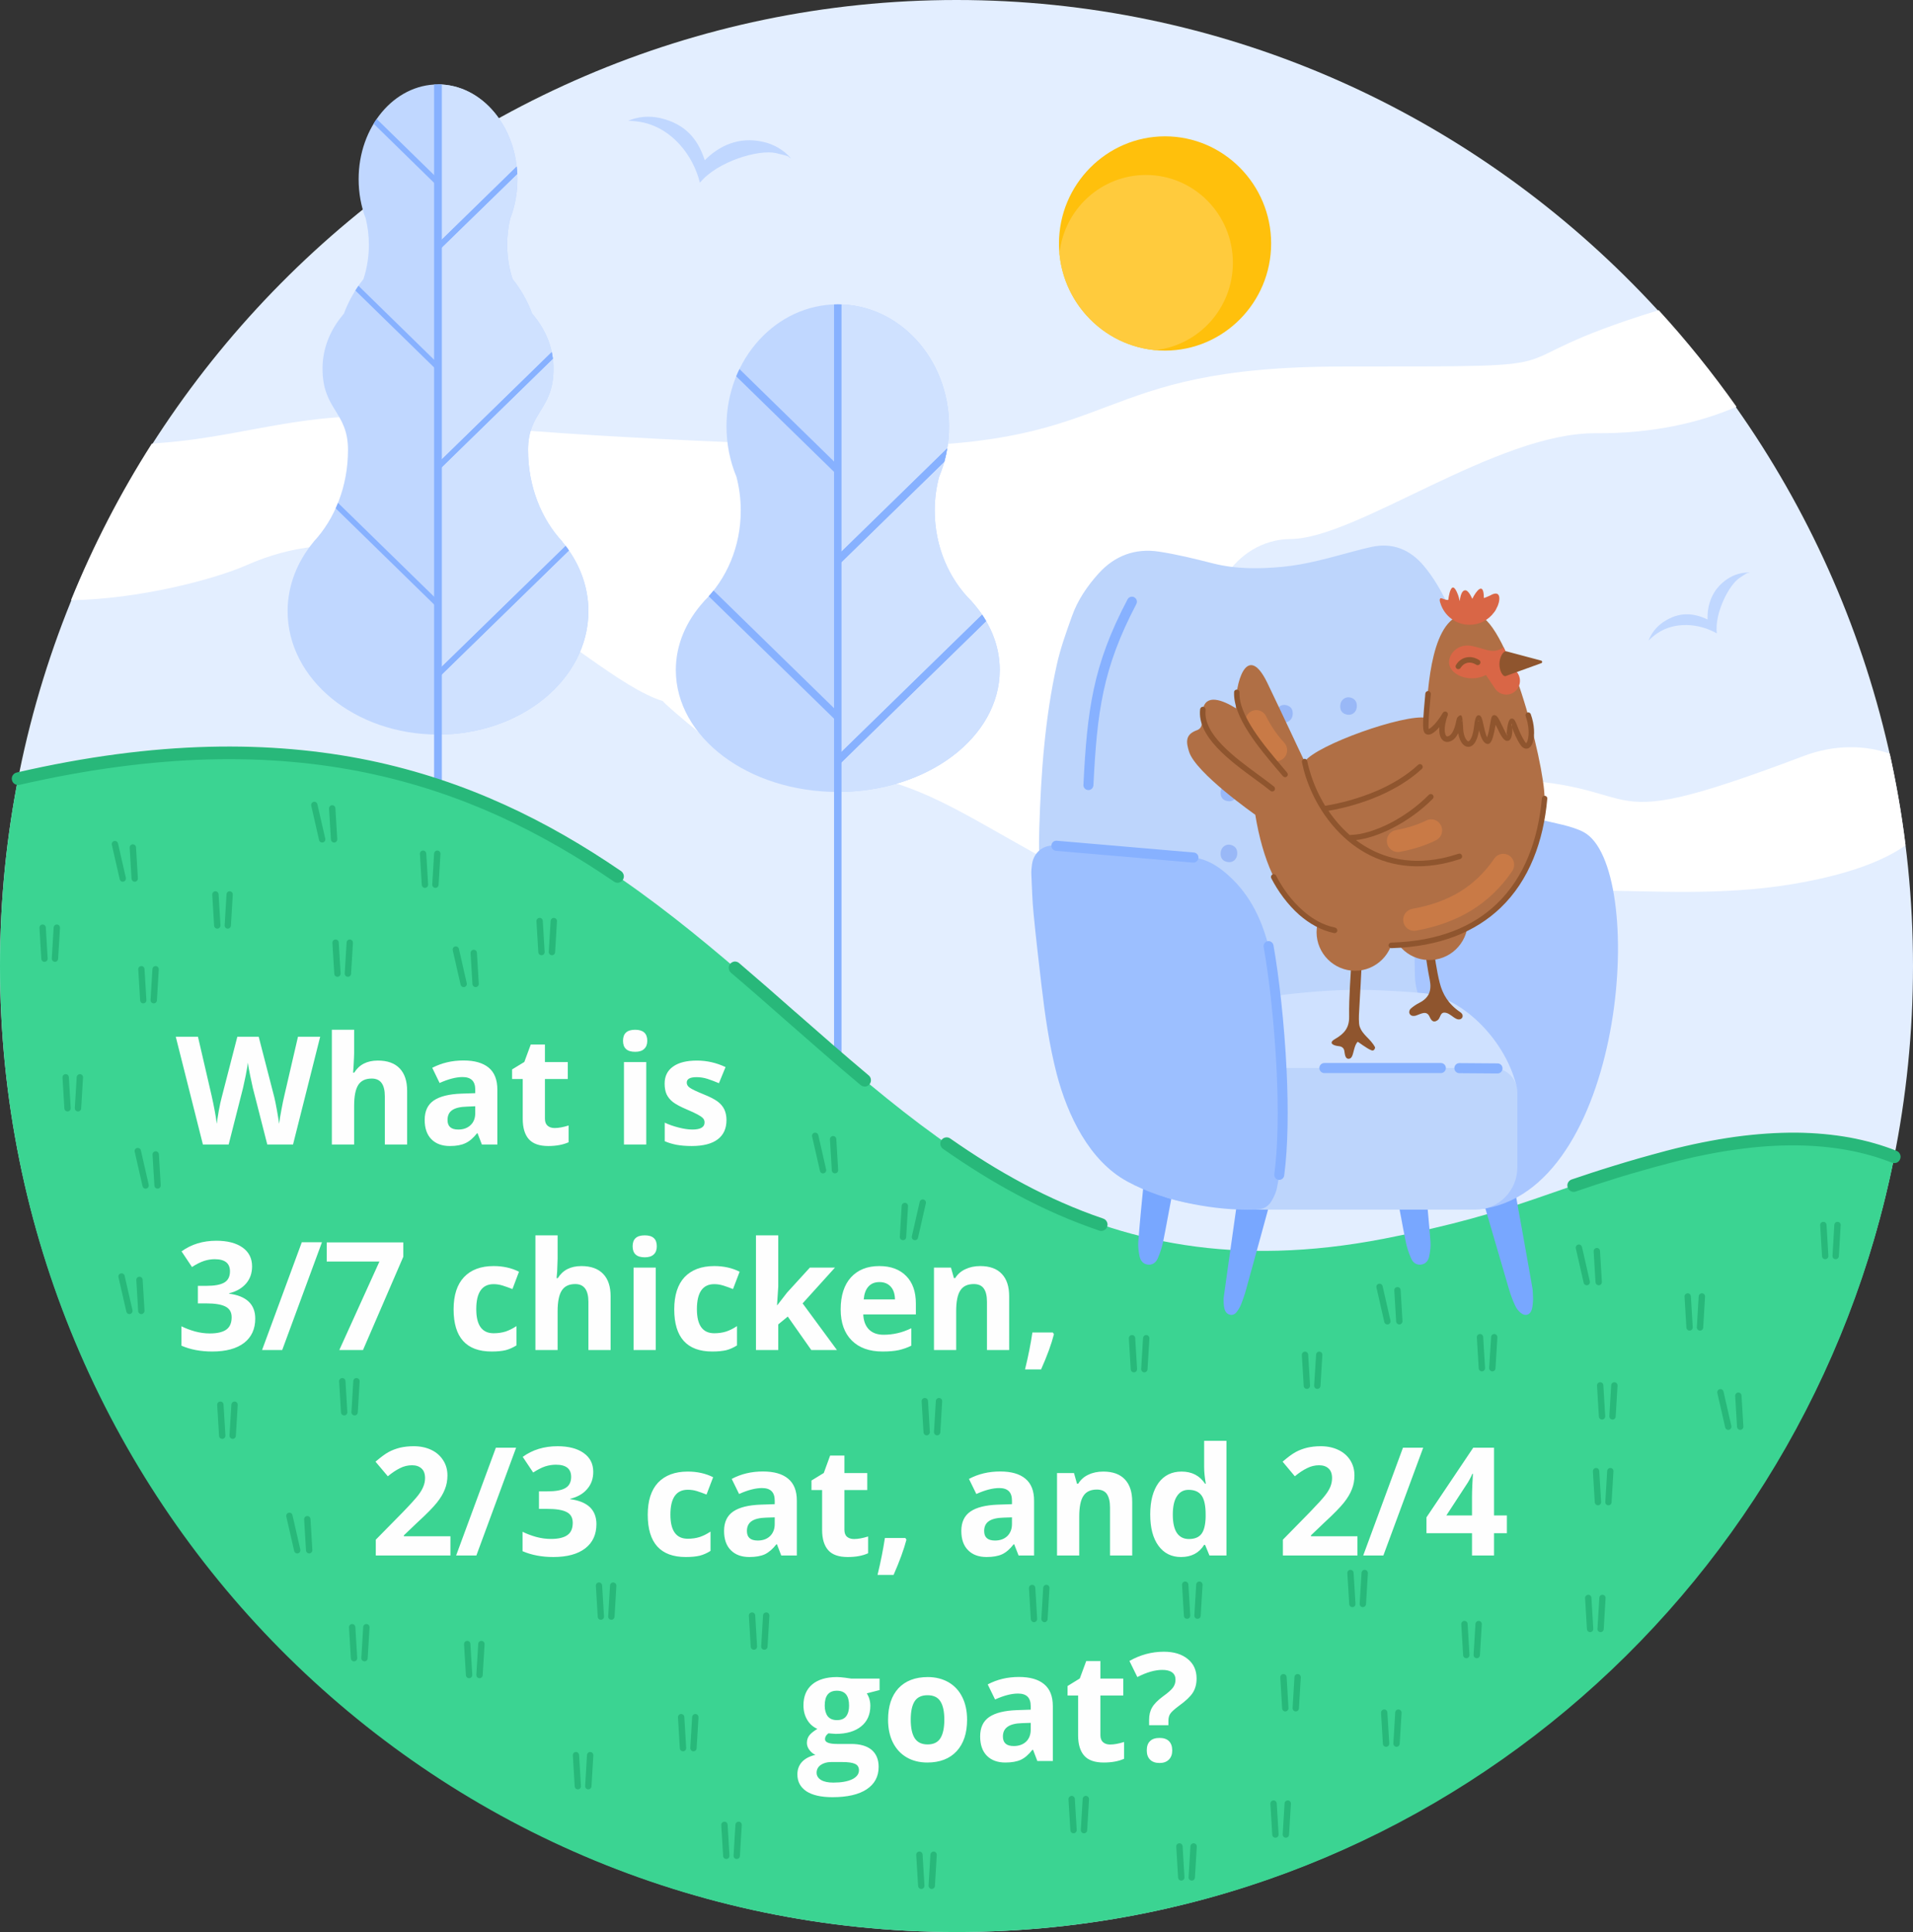 <?xml version="1.0" encoding="utf-8"?>
<!-- Generator: Adobe Illustrator 16.0.0, SVG Export Plug-In . SVG Version: 6.00 Build 0)  -->
<!DOCTYPE svg PUBLIC "-//W3C//DTD SVG 1.0//EN" "http://www.w3.org/TR/2001/REC-SVG-20010904/DTD/svg10.dtd">
<svg version="1.0" id="Layer_1" xmlns="http://www.w3.org/2000/svg" xmlns:xlink="http://www.w3.org/1999/xlink" x="0px" y="0px"
	 width="581.244px" height="587.065px" viewBox="0 0 581.244 587.065" enable-background="new 0 0 581.244 587.065"
	 xml:space="preserve">
<rect x="0" y="0" width="581.244" height="587.065" fill="#333333" stroke="none"/>
<g>
	<path fill-rule="evenodd" clip-rule="evenodd" fill="#E3EEFF" d="M290.636,587.065c160.044,0,290.608-131.871,290.608-293.547
		C581.245,131.872,450.68,0,290.636,0C130.564,0,0,131.872,0,293.518C0,455.194,130.564,587.065,290.636,587.065L290.636,587.065z"
		/>
	<path fill-rule="evenodd" clip-rule="evenodd" fill="#FFFFFF" d="M503.971,94.251c8.477,9.248,16.385,19.068,23.641,29.346
		c-11.195,4.867-25.652,8.188-42.717,8.045c-30.246-0.229-72.738,32.038-92.807,32.152c-33.762,0.2-47.055,74.238,52.299,72.807
		c63.496-0.916,31.465,20.414,103.691-6.9c9.469-3.579,18.85-3.264,26.107-0.687c2.012,9.133,3.629,18.409,4.791,27.857
		c-6.719,4.752-17.773,9.019-34.498,11.795c-42.689,7.101-81.383-6.012-126.313,11.71c-29.281,11.567-63.637,0-89.262-13.313
		c-45.214-23.42-50.345-34.5-102.644-34.5c-2.211,0-24.633-18.639-24.832-19.526c-25.228-7.788-71.149-65.764-126.425-41.342
		c-10.035,4.438-33.052,10.393-53.433,10.679c6.775-16.663,14.995-32.582,24.548-47.555c0.851-0.086,1.729-0.172,2.608-0.229
		c29.65-2.205,48.047-12.139,86.258-6.327c24.747,3.779,104.542,7.329,132.406,7.329c74.948,0,62.618-24.221,140.769-24.221
		C489.401,111.372,447.704,111.601,503.971,94.251L503.971,94.251z"/>
	<path fill-rule="evenodd" clip-rule="evenodd" fill="#C0D7FF" d="M254.551,240.638c-27.184,0-49.209-16.577-49.209-37.048
		c0-7.73,3.146-14.888,8.532-20.843v-0.029c6.888-6.785,11.197-16.605,11.197-27.571c0-3.55-0.454-6.986-1.304-10.25
		c-1.956-4.695-3.033-9.877-3.033-15.374c0-20.471,15.137-37.048,33.817-37.048c18.681,0,33.817,16.577,33.817,37.048
		c0,5.497-1.077,10.679-3.033,15.374c-0.879,3.264-1.332,6.7-1.332,10.25c0,10.965,4.337,20.786,11.226,27.571v0.029
		c5.385,5.955,8.531,13.113,8.531,20.843C303.76,224.061,281.736,240.638,254.551,240.638L254.551,240.638z"/>
	<path fill-rule="evenodd" clip-rule="evenodd" fill="#CFE1FF" d="M254.551,92.476c18.681,0,33.817,16.577,33.817,37.048
		c0,5.497-1.077,10.679-3.033,15.374c-0.879,3.264-1.332,6.7-1.332,10.25c0,10.965,4.337,20.786,11.226,27.571v0.029
		c5.385,5.955,8.531,13.113,8.531,20.843c0,20.471-22.024,37.048-49.209,37.048V92.476z"/>
	<path fill="#87B1FF" d="M255.685,92.504v258.36h-2.268V92.504c0.368,0,0.737-0.028,1.134-0.028
		C254.92,92.476,255.288,92.504,255.685,92.504L255.685,92.504z"/>
	<path fill="#87B1FF" d="M224.674,112.145l30.643,29.947l-1.559,1.632l-30.075-29.375
		C223.994,113.605,224.306,112.89,224.674,112.145L224.674,112.145z"/>
	<path fill="#87B1FF" d="M216.794,179.426l38.522,37.621l-1.559,1.66l-38.438-37.534C215.83,180.6,216.34,180.028,216.794,179.426
		L216.794,179.426z"/>
	<path fill="#87B1FF" d="M286.923,140.289l-31.607,30.864l-1.559-1.661l34.045-33.24
		C287.575,137.626,287.292,138.972,286.923,140.289L286.923,140.289z"/>
	<path fill="#87B1FF" d="M299.622,188.731l-44.305,43.26l-1.559-1.632l44.646-43.575
		C298.829,187.415,299.254,188.073,299.622,188.731L299.622,188.731z"/>
	<polygon fill="#87B1FF" points="254.551,141.319 255.316,142.092 254.551,142.923 	"/>
	<polygon fill="#87B1FF" points="254.551,216.302 255.316,217.047 254.551,217.877 	"/>
	<path fill="#87B1FF" d="M286.923,140.289l-31.607,30.864l-0.765-0.831v-1.603l33.251-32.467
		C287.575,137.626,287.292,138.972,286.923,140.289L286.923,140.289z"/>
	<path fill="#87B1FF" d="M299.622,188.731l-44.305,43.26l-0.765-0.83v-1.575l43.852-42.802
		C298.829,187.415,299.254,188.073,299.622,188.731L299.622,188.731z"/>
	<path fill-rule="evenodd" clip-rule="evenodd" fill="#C0D7FF" d="M133.086,223.202c-25.228,0-45.694-16.777-45.694-37.477
		c0-7.816,2.92-15.088,7.909-21.101v-0.029c6.406-6.871,10.432-16.806,10.432-27.886c0-11.681-7.739-12.111-7.739-24.708
		c0-6.012,2.239-11.595,6.095-16.205l-0.028-0.029c0.142-0.115,0.255-0.258,0.396-0.401c1.474-3.922,3.515-7.501,5.981-10.564
		c1.049-3.235,1.644-6.757,1.644-10.45c0-2.749-0.34-5.439-0.964-7.959c-1.389-3.636-2.154-7.702-2.154-11.939
		c0-15.918,10.8-28.802,24.123-28.802c13.323,0,24.123,12.884,24.123,28.802c0,4.237-0.765,8.303-2.183,11.939
		c-0.595,2.52-0.936,5.21-0.936,7.959c0,3.693,0.595,7.215,1.644,10.45c2.466,3.063,4.507,6.642,5.981,10.564
		c0.142,0.143,0.255,0.286,0.397,0.401l-0.028,0.029c3.855,4.609,6.095,10.192,6.095,16.205c0,12.597-7.739,13.027-7.739,24.708
		c0,11.08,4.025,21.015,10.432,27.886l-0.028,0.029c5.017,6.012,7.937,13.285,7.937,21.101
		C178.781,206.425,158.315,223.202,133.086,223.202L133.086,223.202z"/>
	<path fill-rule="evenodd" clip-rule="evenodd" fill="#CFE1FF" d="M133.086,25.653c13.323,0,24.123,12.884,24.123,28.773
		c0,4.266-0.765,8.332-2.183,11.968c-0.595,2.52-0.936,5.21-0.936,7.959c0,3.693,0.595,7.215,1.644,10.45
		c2.466,3.063,4.507,6.642,5.981,10.564c0.142,0.143,0.255,0.258,0.397,0.401l-0.028,0.029c3.855,4.638,6.095,10.192,6.095,16.205
		c0,12.597-7.739,13.027-7.739,24.708c0,11.08,4.025,21.015,10.432,27.886l-0.028,0.029c5.017,6.012,7.937,13.285,7.937,21.101
		c0,20.7-20.466,37.477-45.695,37.477V25.653z"/>
	<rect x="131.896" y="25.653" fill="#87B1FF" width="2.353" height="233.709"/>
	<path fill="#87B1FF" d="M108.907,86.836l24.746,24.193l-1.162,1.202l-24.52-23.963C108.255,87.781,108.595,87.323,108.907,86.836
		L108.907,86.836z M101.991,154.461c0.227-0.544,0.482-1.117,0.708-1.661l30.954,30.233l-1.162,1.231L101.991,154.461z
		 M113.527,37.592c0.284-0.487,0.596-0.974,0.936-1.432l19.19,18.753l-1.162,1.231L113.527,37.592z M156.983,50.619
		c0.085,0.716,0.142,1.46,0.198,2.204l-23.528,22.933l-1.162-1.231L156.983,50.619z M167.641,106.992
		c0.142,0.658,0.255,1.346,0.34,2.004l-34.328,33.526l-1.162-1.231L167.641,106.992z M171.865,165.884
		c0.34,0.458,0.68,0.916,0.992,1.374l-39.204,38.25l-1.162-1.231L171.865,165.884z"/>
	<path fill="#87B1FF" d="M133.086,110.456l0.567,0.573l-0.567,0.601V110.456z M156.983,50.619c0.085,0.716,0.142,1.46,0.198,2.204
		l-23.528,22.933l-0.567-0.601v-1.203L156.983,50.619z M167.641,106.992c0.142,0.658,0.255,1.346,0.34,2.004l-34.328,33.526
		l-0.567-0.602v-1.202L167.641,106.992z M171.865,165.884c0.34,0.458,0.68,0.916,0.992,1.374l-39.204,38.25l-0.567-0.602v-1.174
		L171.865,165.884z M133.086,183.635v-1.174l0.567,0.572L133.086,183.635z M133.086,55.514V54.34l0.567,0.573L133.086,55.514z"/>
	<path fill-rule="evenodd" clip-rule="evenodd" fill="#3BD492" d="M575.575,351.495c-26.646,134.334-144.084,235.57-284.967,235.57
		C130.11,587.065,0,455.651,0,293.518c0-19.468,1.899-38.479,5.471-56.917c227.055-52.25,234.028,174.845,414.993,139.802
		c42.293-8.188,49.945-15.346,86.484-24.908C536.032,343.907,558.368,344.71,575.575,351.495L575.575,351.495z"/>
	<path fill="#FEFEFE" d="M89.036,347.772h-7.824l-4.394-17.207c-0.142-0.629-0.425-1.889-0.822-3.807
		c-0.397-1.918-0.624-3.207-0.681-3.865c-0.085,0.83-0.312,2.119-0.652,3.893c-0.369,1.775-0.652,3.064-0.822,3.809l-4.365,17.178
		h-7.824l-8.249-32.752h6.747l4.138,17.865c0.737,3.32,1.276,6.154,1.587,8.588c0.085-0.857,0.284-2.176,0.596-3.951
		c0.34-1.773,0.624-3.178,0.907-4.15l4.734-18.352h6.491l4.734,18.352c0.199,0.801,0.454,2.061,0.766,3.75
		c0.312,1.689,0.539,3.15,0.708,4.352c0.142-1.174,0.369-2.633,0.709-4.352c0.312-1.746,0.624-3.148,0.878-4.236l4.139-17.865h6.747
		L89.036,347.772z M123.704,347.772h-6.775v-14.629c0-3.607-1.304-5.412-3.969-5.412c-1.899,0-3.26,0.631-4.11,1.947
		c-0.822,1.289-1.248,3.406-1.248,6.299v11.795h-6.775v-34.871h6.775v7.129c0,0.543-0.057,1.832-0.17,3.893l-0.142,2.006h0.34
		c1.502-2.434,3.912-3.666,7.172-3.666c2.919,0,5.131,0.803,6.633,2.377c1.502,1.574,2.268,3.836,2.268,6.814V347.772z
		 M146.41,347.772l-1.304-3.406h-0.17c-1.162,1.459-2.325,2.461-3.543,3.006c-1.19,0.572-2.75,0.859-4.706,0.859
		c-2.381,0-4.252-0.688-5.612-2.063c-1.361-1.373-2.041-3.35-2.041-5.869c0-2.662,0.907-4.637,2.75-5.896
		c1.842-1.26,4.621-1.947,8.334-2.092l4.28-0.143v-1.088c0-2.547-1.276-3.807-3.855-3.807c-1.956,0-4.309,0.6-6.973,1.803
		l-2.239-4.609c2.863-1.488,6.009-2.232,9.496-2.232c3.316,0,5.868,0.715,7.653,2.176c1.758,1.459,2.636,3.693,2.636,6.67v16.691
		H146.41z M144.397,336.149l-2.608,0.113c-1.956,0.059-3.43,0.402-4.394,1.061c-0.964,0.658-1.417,1.66-1.417,3.006
		c0,1.947,1.077,2.891,3.26,2.891c1.587,0,2.834-0.457,3.77-1.373c0.936-0.889,1.389-2.119,1.389-3.607V336.149z M168.52,342.763
		c1.191,0,2.608-0.258,4.252-0.773v5.096c-1.672,0.746-3.742,1.146-6.179,1.146c-2.721,0-4.677-0.688-5.924-2.09
		c-1.219-1.375-1.843-3.436-1.843-6.213v-12.055h-3.231v-2.92l3.713-2.262l1.956-5.297h4.309v5.326h6.945v5.152h-6.945v12.055
		c0,0.973,0.283,1.689,0.822,2.146C166.932,342.534,167.641,342.763,168.52,342.763L168.52,342.763z M189.298,316.251
		c0-2.232,1.219-3.35,3.685-3.35c2.438,0,3.685,1.117,3.685,3.35c0,1.059-0.312,1.889-0.936,2.463
		c-0.595,0.6-1.531,0.887-2.75,0.887C190.517,319.601,189.298,318.483,189.298,316.251L189.298,316.251z M196.356,347.772h-6.775
		v-25.051h6.775V347.772z M220.734,340.329c0,2.576-0.879,4.523-2.665,5.869c-1.757,1.346-4.394,2.033-7.909,2.033
		c-1.814,0-3.345-0.145-4.621-0.373c-1.275-0.258-2.466-0.602-3.571-1.088v-5.641c1.275,0.602,2.665,1.088,4.252,1.49
		c1.587,0.4,2.948,0.6,4.167,0.6c2.438,0,3.685-0.715,3.685-2.146c0-0.543-0.17-0.973-0.51-1.316
		c-0.312-0.344-0.878-0.717-1.672-1.146c-0.793-0.428-1.871-0.916-3.203-1.488c-1.899-0.801-3.288-1.545-4.195-2.232
		c-0.878-0.688-1.531-1.488-1.956-2.377c-0.397-0.887-0.596-1.975-0.596-3.264c0-2.232,0.851-3.951,2.551-5.154
		c1.701-1.23,4.139-1.832,7.257-1.832c3.005,0,5.896,0.658,8.702,1.977l-2.012,4.895c-1.248-0.514-2.41-0.973-3.487-1.316
		s-2.183-0.516-3.316-0.516c-1.984,0-2.977,0.545-2.977,1.66c0,0.602,0.312,1.146,0.964,1.576c0.652,0.457,2.041,1.115,4.224,2.004
		c1.928,0.773,3.345,1.518,4.252,2.203c0.907,0.688,1.559,1.49,1.984,2.377C220.507,338.038,220.734,339.099,220.734,340.329
		L220.734,340.329z M76.592,384.792c0,2.061-0.595,3.779-1.814,5.211c-1.247,1.432-2.948,2.434-5.159,2.977v0.115
		c2.607,0.344,4.592,1.145,5.924,2.404c1.36,1.289,2.012,3.006,2.012,5.184c0,3.148-1.134,5.611-3.373,7.357
		c-2.268,1.746-5.499,2.633-9.694,2.633c-3.543,0-6.662-0.6-9.354-1.773v-5.898c1.247,0.629,2.636,1.145,4.139,1.574
		c1.502,0.4,3.005,0.602,4.479,0.602c2.268,0,3.94-0.4,5.018-1.174s1.616-2.033,1.616-3.75c0-1.518-0.624-2.605-1.871-3.236
		c-1.247-0.658-3.231-0.973-5.953-0.973h-2.438v-5.326h2.494c2.523,0,4.337-0.314,5.528-1.002c1.134-0.658,1.729-1.803,1.729-3.406
		c0-2.463-1.531-3.693-4.621-3.693c-1.077,0-2.154,0.172-3.231,0.516c-1.105,0.371-2.353,0.973-3.685,1.861l-3.175-4.754
		c2.948-2.146,6.491-3.234,10.573-3.234c3.374,0,6.01,0.688,7.965,2.061C75.628,380.44,76.592,382.358,76.592,384.792
		L76.592,384.792z M97.824,377.462l-12.076,32.754h-6.123l12.076-32.754H97.824z M103.096,410.216l12.189-26.885H99.27v-5.811
		h23.272v4.352l-12.246,28.344H103.096z M149.386,410.673c-7.71,0-11.565-4.293-11.565-12.826c0-4.266,1.049-7.529,3.146-9.762
		c2.098-2.234,5.103-3.379,9.014-3.379c2.863,0,5.443,0.572,7.71,1.717l-1.984,5.27c-1.077-0.43-2.069-0.773-2.977-1.061
		c-0.907-0.285-1.842-0.43-2.75-0.43c-3.515,0-5.272,2.549-5.272,7.588c0,4.896,1.758,7.33,5.272,7.33
		c1.304,0,2.495-0.172,3.628-0.516c1.077-0.373,2.211-0.916,3.316-1.66v5.869c-1.105,0.686-2.211,1.174-3.316,1.459
		C152.504,410.53,151.086,410.673,149.386,410.673L149.386,410.673z M185.527,410.216h-6.746v-14.631c0-3.607-1.333-5.41-3.997-5.41
		c-1.899,0-3.26,0.658-4.082,1.947c-0.85,1.287-1.275,3.406-1.275,6.299v11.795h-6.747v-34.844h6.747v7.102
		c0,0.543-0.057,1.832-0.142,3.893l-0.17,2.004h0.369c1.502-2.434,3.884-3.664,7.172-3.664c2.891,0,5.102,0.801,6.604,2.377
		c1.531,1.574,2.268,3.865,2.268,6.813V410.216z M192.217,378.694c0-2.234,1.219-3.322,3.685-3.322c2.438,0,3.657,1.088,3.657,3.322
		c0,1.059-0.284,1.889-0.907,2.461c-0.624,0.602-1.531,0.889-2.75,0.889C193.436,382.044,192.217,380.927,192.217,378.694
		L192.217,378.694z M199.247,410.216h-6.746v-25.051h6.746V410.216z M216.425,410.673c-7.71,0-11.565-4.293-11.565-12.826
		c0-4.266,1.049-7.529,3.118-9.762c2.126-2.234,5.131-3.379,9.042-3.379c2.863,0,5.442,0.572,7.71,1.717l-2.013,5.27
		c-1.049-0.43-2.041-0.773-2.948-1.061c-0.907-0.285-1.842-0.43-2.75-0.43c-3.515,0-5.272,2.549-5.272,7.588
		c0,4.896,1.757,7.33,5.272,7.33c1.304,0,2.495-0.172,3.6-0.516c1.105-0.373,2.211-0.916,3.316-1.66v5.869
		c-1.077,0.686-2.183,1.174-3.288,1.459C219.515,410.53,218.126,410.673,216.425,410.673L216.425,410.673z M236.183,396.587
		l2.948-3.807l6.945-7.615h7.625l-9.836,10.879l10.431,14.172h-7.795l-7.144-10.164l-2.891,2.377v7.787h-6.775v-34.844h6.775v15.547
		l-0.369,5.668H236.183z M267.222,389.573c-1.446,0-2.551,0.457-3.374,1.375c-0.822,0.916-1.275,2.232-1.417,3.893h9.496
		c-0.027-1.66-0.453-2.977-1.304-3.893C269.773,390.03,268.64,389.573,267.222,389.573L267.222,389.573z M268.158,410.673
		c-3.997,0-7.115-1.115-9.354-3.35c-2.239-2.232-3.374-5.381-3.374-9.447c0-4.18,1.049-7.443,3.118-9.734
		c2.098-2.291,4.961-3.436,8.618-3.436c3.515,0,6.236,1.031,8.191,3.035c1.957,2.004,2.92,4.781,2.92,8.33v3.322H262.29
		c0.085,1.947,0.652,3.465,1.701,4.553c1.077,1.088,2.58,1.631,4.479,1.631c1.503,0,2.92-0.172,4.252-0.486
		c1.333-0.287,2.722-0.801,4.167-1.488v5.297c-1.19,0.6-2.467,1.029-3.799,1.346C271.757,410.53,270.113,410.673,268.158,410.673
		L268.158,410.673z M306.624,410.216h-6.746v-14.631c0-1.803-0.313-3.148-0.965-4.064c-0.623-0.889-1.643-1.346-3.033-1.346
		c-1.869,0-3.26,0.629-4.08,1.918c-0.851,1.26-1.276,3.379-1.276,6.328v11.795h-6.746v-25.051h5.158l0.908,3.205h0.367
		c0.766-1.201,1.786-2.117,3.118-2.719c1.332-0.631,2.836-0.945,4.508-0.945c2.891,0,5.074,0.801,6.547,2.377
		c1.504,1.574,2.24,3.836,2.24,6.813V410.216z M320.229,405.405c-0.764,3.006-2.068,6.586-3.91,10.709h-4.877
		c0.965-3.951,1.73-7.703,2.24-11.225h6.207L320.229,405.405z M136.856,472.659H114.18v-4.811l8.164-8.303
		c2.41-2.49,3.969-4.238,4.706-5.182c0.737-0.975,1.275-1.861,1.587-2.691c0.34-0.803,0.51-1.66,0.51-2.549
		c0-1.316-0.369-2.291-1.077-2.92c-0.737-0.658-1.672-0.973-2.892-0.973c-1.247,0-2.466,0.285-3.656,0.887
		c-1.163,0.572-2.41,1.402-3.685,2.463l-3.742-4.438c1.616-1.375,2.919-2.35,3.968-2.922s2.211-1.002,3.43-1.316
		c1.247-0.287,2.636-0.459,4.195-0.459c2.013,0,3.799,0.373,5.358,1.117c1.559,0.744,2.75,1.805,3.6,3.15
		c0.879,1.346,1.304,2.891,1.304,4.609c0,1.518-0.255,2.92-0.794,4.236c-0.51,1.316-1.332,2.691-2.438,4.066
		c-1.105,1.373-3.033,3.377-5.839,5.926l-4.167,3.98v0.285h14.145V472.659z M156.813,439.905l-12.076,32.754h-6.151l12.076-32.754
		H156.813z M180.255,447.235c0,2.061-0.595,3.779-1.842,5.211c-1.219,1.459-2.948,2.434-5.159,2.977v0.115
		c2.608,0.344,4.592,1.145,5.953,2.404c1.332,1.289,2.012,3.006,2.012,5.182c0,3.15-1.134,5.611-3.401,7.359
		c-2.268,1.746-5.499,2.633-9.694,2.633c-3.515,0-6.633-0.602-9.354-1.775v-5.896c1.275,0.629,2.636,1.145,4.167,1.574
		c1.502,0.4,2.976,0.602,4.479,0.602c2.239,0,3.912-0.402,4.989-1.174c1.105-0.773,1.616-2.033,1.616-3.723
		c0-1.547-0.595-2.635-1.843-3.264c-1.247-0.658-3.231-0.973-5.953-0.973h-2.466v-5.326h2.523c2.495,0,4.337-0.314,5.499-1.002
		c1.163-0.658,1.758-1.805,1.758-3.406c0-2.463-1.559-3.693-4.621-3.693c-1.077,0-2.154,0.172-3.26,0.514
		c-1.105,0.373-2.324,1.002-3.657,1.861l-3.175-4.752c2.948-2.146,6.463-3.236,10.573-3.236c3.345,0,6.009,0.688,7.937,2.063
		C179.292,442.884,180.255,444.802,180.255,447.235L180.255,447.235z M208.375,473.116c-7.71,0-11.565-4.295-11.565-12.826
		c0-4.266,1.021-7.502,3.118-9.764c2.126-2.232,5.13-3.377,9.042-3.377c2.863,0,5.442,0.572,7.71,1.717l-2.012,5.268
		c-1.049-0.428-2.041-0.771-2.948-1.059c-0.936-0.287-1.843-0.4-2.75-0.4c-3.515,0-5.272,2.52-5.272,7.559
		c0,4.895,1.757,7.328,5.272,7.328c1.304,0,2.494-0.172,3.6-0.516c1.105-0.371,2.211-0.916,3.316-1.66v5.869
		c-1.077,0.688-2.183,1.174-3.316,1.461C211.464,472.974,210.076,473.116,208.375,473.116L208.375,473.116z M237.373,472.659
		l-1.304-3.408h-0.17c-1.134,1.461-2.325,2.463-3.515,3.035c-1.19,0.545-2.778,0.83-4.706,0.83c-2.381,0-4.252-0.688-5.612-2.061
		c-1.389-1.375-2.069-3.35-2.069-5.869c0-2.664,0.935-4.639,2.778-5.898c1.842-1.26,4.621-1.947,8.306-2.09l4.309-0.143v-1.088
		c0-2.549-1.276-3.809-3.855-3.809c-1.984,0-4.309,0.602-6.973,1.803l-2.239-4.58c2.834-1.518,6.009-2.262,9.468-2.262
		c3.345,0,5.896,0.715,7.653,2.176c1.786,1.461,2.665,3.693,2.665,6.672v16.691H237.373z M235.389,461.063l-2.608,0.086
		c-1.956,0.057-3.43,0.4-4.394,1.059c-0.963,0.658-1.445,1.66-1.445,3.006c0,1.947,1.105,2.893,3.288,2.893
		c1.559,0,2.806-0.459,3.742-1.346c0.936-0.916,1.417-2.148,1.417-3.637V461.063z M259.512,467.647c1.19,0,2.608-0.258,4.252-0.771
		v5.096c-1.701,0.773-3.742,1.145-6.208,1.145c-2.693,0-4.677-0.688-5.896-2.061c-1.247-1.404-1.871-3.465-1.871-6.213v-12.082
		h-3.231v-2.893l3.742-2.289l1.927-5.297h4.337v5.324h6.945v5.154h-6.945v12.053c0,0.975,0.255,1.689,0.793,2.148
		C257.896,467.419,258.604,467.647,259.512,467.647L259.512,467.647z M275.414,467.849c-0.793,3.006-2.098,6.584-3.911,10.707
		h-4.875c0.964-3.951,1.701-7.701,2.239-11.223h6.208L275.414,467.849z M309.487,472.659l-1.332-3.408h-0.17
		c-1.135,1.461-2.297,2.463-3.516,3.035c-1.191,0.545-2.777,0.83-4.705,0.83c-2.381,0-4.252-0.688-5.613-2.061
		c-1.389-1.375-2.068-3.35-2.068-5.869c0-2.664,0.936-4.639,2.777-5.898s4.621-1.947,8.305-2.09l4.309-0.143v-1.088
		c0-2.549-1.275-3.809-3.854-3.809c-1.984,0-4.309,0.602-6.975,1.803l-2.238-4.58c2.834-1.518,6.01-2.262,9.496-2.262
		c3.316,0,5.867,0.715,7.625,2.176c1.785,1.461,2.664,3.693,2.664,6.672v16.691H309.487z M307.473,461.063l-2.607,0.086
		c-1.955,0.057-3.43,0.4-4.393,1.059c-0.965,0.658-1.447,1.66-1.447,3.006c0,1.947,1.105,2.893,3.289,2.893
		c1.559,0,2.807-0.459,3.742-1.346c0.936-0.916,1.416-2.148,1.416-3.637V461.063z M344.012,472.659h-6.746v-14.631
		c0-1.805-0.34-3.148-0.963-4.066c-0.625-0.887-1.645-1.346-3.033-1.346c-1.871,0-3.26,0.631-4.082,1.92
		c-0.852,1.26-1.275,3.377-1.275,6.355v11.768h-6.748v-25.053h5.16l0.906,3.236h0.369c0.766-1.232,1.785-2.148,3.117-2.75
		c1.305-0.629,2.836-0.943,4.508-0.943c2.891,0,5.074,0.801,6.549,2.375c1.502,1.576,2.238,3.838,2.238,6.814V472.659z
		 M358.838,473.116c-2.92,0-5.188-1.145-6.861-3.436c-1.672-2.291-2.494-5.439-2.494-9.506c0-4.094,0.852-7.271,2.523-9.59
		c1.701-2.291,4.025-3.436,7.002-3.436c3.117,0,5.498,1.23,7.143,3.693h0.227c-0.34-1.891-0.51-3.551-0.51-5.012v-8.016h6.775
		v34.844h-5.16l-1.332-3.236h-0.283C364.336,471.886,361.985,473.116,358.838,473.116L358.838,473.116z M361.219,467.647
		c1.729,0,2.977-0.486,3.799-1.518c0.793-1.002,1.246-2.719,1.303-5.182v-0.715c0-2.691-0.396-4.609-1.219-5.783
		s-2.154-1.748-3.996-1.748c-1.502,0-2.693,0.66-3.516,1.947c-0.85,1.289-1.246,3.15-1.246,5.611c0,2.463,0.424,4.324,1.246,5.555
		C358.442,467.046,359.661,467.647,361.219,467.647L361.219,467.647z M412.442,472.659h-22.65v-4.811l8.137-8.303
		c2.408-2.49,3.996-4.238,4.705-5.182c0.766-0.975,1.275-1.861,1.615-2.691c0.313-0.803,0.482-1.66,0.482-2.549
		c0-1.316-0.369-2.291-1.078-2.92c-0.707-0.658-1.672-0.973-2.861-0.973c-1.277,0-2.467,0.285-3.658,0.887
		c-1.189,0.572-2.438,1.402-3.713,2.463l-3.713-4.438c1.588-1.375,2.92-2.35,3.969-2.922s2.182-1.002,3.43-1.316
		c1.246-0.287,2.637-0.459,4.166-0.459c2.014,0,3.799,0.373,5.357,1.117c1.561,0.744,2.779,1.805,3.629,3.15
		s1.275,2.891,1.275,4.609c0,1.518-0.256,2.92-0.793,4.236c-0.512,1.316-1.332,2.691-2.438,4.066
		c-1.105,1.373-3.033,3.377-5.813,5.926l-4.166,3.98v0.285h14.117V472.659z M432.424,439.905l-12.104,32.754h-6.123l12.076-32.754
		H432.424z M457.852,465.872h-3.912v6.787h-6.689v-6.787h-13.834v-4.809l14.203-21.158h6.32v20.586h3.912V465.872z M447.25,460.491
		v-5.555c0-0.916,0.027-2.262,0.113-4.037c0.086-1.746,0.143-2.777,0.17-3.064h-0.17c-0.539,1.232-1.191,2.434-1.984,3.58
		l-5.924,9.076H447.25z M267.25,510.05v3.492l-3.883,1.002c0.708,1.117,1.077,2.377,1.077,3.779c0,2.664-0.936,4.781-2.807,6.271
		c-1.842,1.488-4.422,2.262-7.71,2.262l-1.219-0.086l-0.992-0.086c-0.709,0.514-1.049,1.115-1.049,1.773
		c0,0.975,1.247,1.461,3.713,1.461h4.224c2.722,0,4.791,0.602,6.208,1.775c1.417,1.203,2.154,2.92,2.154,5.182
		c0,2.949-1.219,5.211-3.628,6.814c-2.409,1.604-5.896,2.404-10.403,2.404c-3.458,0-6.095-0.602-7.937-1.803
		c-1.814-1.232-2.721-2.92-2.721-5.125c0-1.488,0.454-2.748,1.389-3.779c0.936-1.002,2.296-1.746,4.082-2.148
		c-0.68-0.314-1.304-0.801-1.814-1.488c-0.51-0.658-0.766-1.402-0.766-2.146c0-0.975,0.284-1.746,0.822-2.406
		c0.539-0.629,1.332-1.23,2.353-1.859c-1.275-0.574-2.324-1.461-3.062-2.721c-0.765-1.26-1.162-2.748-1.162-4.438
		c0-2.721,0.879-4.838,2.636-6.328c1.757-1.488,4.28-2.262,7.54-2.262c0.709,0,1.531,0.086,2.466,0.201
		c0.964,0.115,1.587,0.201,1.842,0.258H267.25z M248.117,538.651c0,0.916,0.454,1.66,1.332,2.205
		c0.907,0.543,2.154,0.801,3.77,0.801c2.41,0,4.309-0.344,5.698-1.002c1.361-0.658,2.069-1.604,2.069-2.748
		c0-0.945-0.425-1.604-1.219-1.947c-0.822-0.373-2.069-0.543-3.77-0.543h-3.515c-1.247,0-2.268,0.314-3.118,0.887
		C248.542,536.905,248.117,537.679,248.117,538.651L248.117,538.651z M250.583,518.267c0,1.346,0.312,2.434,0.907,3.234
		c0.624,0.773,1.559,1.174,2.806,1.174c1.276,0,2.211-0.4,2.807-1.174c0.595-0.801,0.878-1.889,0.878-3.234
		c0-3.035-1.219-4.523-3.685-4.523C251.802,513.743,250.583,515.231,250.583,518.267L250.583,518.267z M276.718,522.532
		c0,2.49,0.396,4.352,1.19,5.611c0.822,1.289,2.126,1.918,3.94,1.918s3.09-0.629,3.883-1.889c0.794-1.26,1.191-3.15,1.191-5.641
		c0-2.463-0.397-4.322-1.191-5.555c-0.793-1.26-2.098-1.861-3.912-1.861c-1.813,0-3.117,0.602-3.911,1.834
		C277.115,518.181,276.718,520.042,276.718,522.532L276.718,522.532z M293.84,522.562c0,4.064-1.049,7.242-3.176,9.563
		c-2.126,2.289-5.103,3.436-8.901,3.436c-2.381,0-4.479-0.516-6.293-1.574c-1.813-1.061-3.203-2.578-4.195-4.553
		c-0.963-1.947-1.445-4.266-1.445-6.871c0-4.094,1.049-7.273,3.146-9.563c2.127-2.262,5.103-3.408,8.93-3.408
		c2.381,0,4.479,0.545,6.293,1.576c1.814,1.059,3.202,2.547,4.167,4.494C293.358,517.636,293.84,519.927,293.84,522.562
		L293.84,522.562z M315.184,535.101l-1.305-3.406h-0.197c-1.135,1.459-2.297,2.463-3.516,3.035c-1.189,0.543-2.75,0.83-4.705,0.83
		c-2.381,0-4.252-0.688-5.613-2.063c-1.359-1.373-2.041-3.35-2.041-5.869c0-2.662,0.908-4.637,2.75-5.896
		c1.844-1.26,4.621-1.947,8.334-2.09l4.281-0.145v-1.088c0-2.547-1.275-3.807-3.855-3.807c-1.984,0-4.309,0.6-6.973,1.803
		l-2.24-4.58c2.863-1.518,6.01-2.262,9.496-2.262c3.316,0,5.867,0.715,7.625,2.176c1.785,1.459,2.664,3.693,2.664,6.67v16.691
		H315.184z M313.172,523.507l-2.609,0.084c-1.955,0.059-3.43,0.402-4.393,1.09c-0.965,0.658-1.445,1.631-1.445,2.977
		c0,1.947,1.105,2.893,3.287,2.893c1.559,0,2.836-0.459,3.77-1.346c0.936-0.916,1.391-2.148,1.391-3.637V523.507z M337.295,530.091
		c1.189,0,2.607-0.258,4.252-0.773v5.096c-1.674,0.773-3.742,1.146-6.209,1.146c-2.693,0-4.678-0.688-5.896-2.063
		c-1.246-1.402-1.871-3.463-1.871-6.213v-12.082h-3.203v-2.891l3.715-2.291l1.955-5.297h4.309v5.326h6.945v5.152h-6.945v12.055
		c0,0.973,0.283,1.689,0.822,2.146C335.708,529.862,336.417,530.091,337.295,530.091L337.295,530.091z M349.143,524.222v-1.66
		c0-1.404,0.283-2.662,0.908-3.723c0.594-1.059,1.699-2.176,3.316-3.379c1.559-1.115,2.578-2.031,3.061-2.719
		c0.51-0.717,0.736-1.488,0.736-2.377c0-0.945-0.34-1.689-1.049-2.205c-0.707-0.514-1.699-0.744-2.975-0.744
		c-2.213,0-4.734,0.717-7.57,2.176l-2.408-4.895c3.287-1.861,6.775-2.807,10.459-2.807c3.063,0,5.471,0.744,7.285,2.234
		c1.787,1.459,2.664,3.436,2.664,5.896c0,1.66-0.367,3.064-1.105,4.266c-0.736,1.174-2.125,2.52-4.195,4.01
		c-1.416,1.059-2.324,1.859-2.691,2.434c-0.369,0.543-0.568,1.26-0.568,2.146v1.346H349.143z M348.434,531.896
		c0-1.26,0.313-2.205,0.992-2.836c0.652-0.658,1.617-0.973,2.893-0.973c1.246,0,2.182,0.314,2.861,0.973
		c0.652,0.658,0.992,1.604,0.992,2.836c0,1.174-0.34,2.09-1.02,2.775c-0.68,0.688-1.615,1.031-2.834,1.031
		c-1.248,0-2.211-0.344-2.863-1.002C348.774,534.042,348.434,533.097,348.434,531.896L348.434,531.896z"/>
	<path fill-rule="evenodd" clip-rule="evenodd" fill="#78A7FF" d="M465.817,394.784c-0.084,0.801-0.084,1.975-0.367,3.035
		c-0.482,1.746-2.014,2.262-3.402,1.115c-0.709-0.572-1.332-1.402-1.701-2.232c-0.736-1.574-1.332-3.207-1.842-4.896
		c-2.75-9.332-5.471-18.695-8.193-28.029c-0.566-1.889-0.254-2.52,1.588-3.178c1.531-0.572,3.09-1.059,4.678-1.488
		c2.041-0.572,3.287,0.201,3.686,2.404c1.813,9.936,3.57,19.871,5.328,29.805C465.76,392.351,465.733,393.409,465.817,394.784
		L465.817,394.784z"/>
	<path fill-rule="evenodd" clip-rule="evenodd" fill="#78A7FF" d="M371.764,394.583c0.367-2.719,0.793-5.811,1.246-8.932
		c1.191-8.361,2.383-16.75,3.545-25.109c0.537-3.664,0.51-3.664,4.223-3.32c1.729,0.172,3.43,0.342,5.16,0.428
		c1.246,0.059,1.699,0.688,1.502,1.861c-0.057,0.43-0.199,0.859-0.313,1.289c-2.807,10.307-5.641,20.643-8.504,30.979
		c-0.369,1.432-0.879,2.834-1.389,4.209c-0.227,0.658-0.539,1.287-0.908,1.859c-0.623,0.975-1.359,2.004-2.691,1.633
		c-1.219-0.344-1.617-1.488-1.758-2.662C371.792,396.216,371.792,395.585,371.764,394.583L371.764,394.583z"/>
	<path fill-rule="evenodd" clip-rule="evenodd" fill="#78A7FF" d="M422.901,357.45c0.256-0.172,0.51-0.43,0.793-0.486
		c1.9-0.373,3.771-0.744,5.67-1.061c2.268-0.344,3.373,0.545,3.6,2.949c0.596,6.156,1.191,12.283,1.674,18.438
		c0.113,1.432-0.086,2.949-0.369,4.381c-0.256,1.346-1.049,2.377-2.41,2.576c-1.473,0.23-2.551-0.572-3.117-1.889
		c-0.709-1.633-1.305-3.379-1.645-5.154c-1.021-5.01-1.871-10.049-2.863-15.059C423.92,360.628,423.411,359.196,422.901,357.45
		L422.901,357.45z"/>
	<path fill-rule="evenodd" clip-rule="evenodd" fill="#78A7FF" d="M357.62,357.45c-0.283-0.172-0.512-0.43-0.822-0.486
		c-1.871-0.373-3.771-0.744-5.67-1.061c-2.238-0.344-3.346,0.545-3.572,2.949c-0.623,6.156-1.219,12.283-1.699,18.438
		c-0.113,1.432,0.084,2.949,0.367,4.381c0.283,1.346,1.049,2.377,2.41,2.576c1.475,0.23,2.58-0.572,3.146-1.889
		c0.709-1.633,1.275-3.379,1.645-5.154c1.02-5.01,1.871-10.049,2.863-15.059C356.571,360.628,357.108,359.196,357.62,357.45
		L357.62,357.45z"/>
	<path fill-rule="evenodd" clip-rule="evenodd" fill="#BDD5FC" d="M362.891,365.839c-22.705-3.092-38.211-22.332-41.271-46.01
		c-1.531-11.938-2.863-23.906-4.225-35.845c-1.246-10.765-1.955-21.587-1.615-32.41c0.51-16.691,1.701-33.326,5.328-49.645
		c1.105-4.981,2.863-9.849,4.594-14.687c1.729-4.896,4.648-9.162,8.105-12.999c4.904-5.411,11.113-7.702,18.227-6.642
		c5.557,0.83,11.027,2.205,16.471,3.579c6.973,1.775,14.031,1.718,21.117,1.06c7.342-0.687,14.4-2.777,21.516-4.667
		c1.814-0.486,3.656-0.973,5.527-1.374c6.463-1.403,11.736,0.745,15.959,5.754c2.92,3.464,5.158,7.387,7.143,11.481
		c2.949,6.156,4.934,12.655,6.406,19.326c2.383,10.708,4.904,21.416,7.285,32.123c0.652,2.978,1.078,6.013,1.418,9.047
		c0.283,2.663,1.588,4.352,4.082,5.125c36.992,11.424,36.369,95.999-3.373,114.293c-5.301,2.434-10.914,3.35-16.639,3.406
		C417.571,367.042,382.139,368.501,362.891,365.839L362.891,365.839z"/>
	<path fill-rule="evenodd" clip-rule="evenodd" fill="#A8C6FF" d="M451.303,367.212c-3.004,1.26,4.252-6.756,3.912-10.191
		c-0.254-2.605-0.227-5.211,0-7.76c0.879-9.934-2.352-19.211-7.512-28.258c-2.494-4.352-5.527-8.273-8.758-12.082
		c-1.221-1.432-2.609-2.605-4.48-3.092c-1.785-0.486-3.09-1.746-3.57-3.492c-0.539-1.861-0.965-3.809-0.992-5.697
		c-0.256-12.426-0.283-21.044,1.842-32.954c0.596-3.321,1.305-6.614,2.041-9.906c0.283-1.117,0.709-2.233,1.305-3.207
		c2.465-4.037,28.148-2.834,32.938-1.546c3.855,1.031,9.525,1.89,13.125,3.808C500.428,263.056,494.475,359.827,451.303,367.212
		L451.303,367.212z"/>
	<path fill-rule="evenodd" clip-rule="evenodd" fill="#CFE1FF" d="M388.346,302.622c0.482-0.172,1.135-0.285,2.098-0.4
		c8.674-1.002,17.377-1.66,26.107-1.402c5.244,0.172,10.516,0.486,15.76,0.945c11.197,1.002,24.605,13.256,28.404,27.971
		c-11.963,3.207-32.77,0.945-45.186,0.945c-12.387,0-17.461-0.602-25.34-1.689l-0.625-13.027
		C389.368,311.499,388.969,307.06,388.346,302.622L388.346,302.622z"/>
	<path fill-rule="evenodd" clip-rule="evenodd" fill="#FAEED1" d="M369.92,221.828c-1.502-0.201-2.324-1.146-2.182-2.863
		c0.141-1.661,1.588-2.72,3.117-2.348c1.701,0.458,2.041,1.775,1.928,2.949C372.643,220.883,371.538,222.085,369.92,221.828
		L369.92,221.828z"/>
	<path fill-rule="evenodd" clip-rule="evenodd" fill="#99B8F7" d="M389.934,219.48c-1.502-0.229-2.324-1.174-2.184-2.892
		c0.143-1.66,1.588-2.72,3.09-2.319c1.73,0.429,2.041,1.747,1.928,2.92C392.655,218.507,391.549,219.709,389.934,219.48
		L389.934,219.48z"/>
	<path fill-rule="evenodd" clip-rule="evenodd" fill="#99B8F7" d="M409.409,217.161c-1.504-0.229-2.326-1.174-2.184-2.892
		c0.143-1.632,1.588-2.691,3.09-2.319c1.729,0.458,2.041,1.775,1.928,2.92C412.129,216.216,411.024,217.419,409.409,217.161
		L409.409,217.161z"/>
	<path fill-rule="evenodd" clip-rule="evenodd" fill="#99B8F7" d="M373.067,243.444c-1.502-0.229-2.324-1.174-2.182-2.892
		c0.141-1.632,1.588-2.72,3.09-2.319c1.729,0.458,2.041,1.775,1.928,2.92C375.79,242.499,374.684,243.702,373.067,243.444
		L373.067,243.444z"/>
	<path fill-rule="evenodd" clip-rule="evenodd" fill="#FAEED1" d="M393.081,241.067c-1.531-0.2-2.354-1.145-2.211-2.892
		c0.141-1.632,1.615-2.691,3.117-2.319c1.701,0.458,2.041,1.775,1.928,2.92C395.774,240.123,394.668,241.325,393.081,241.067
		L393.081,241.067z"/>
	<path fill-rule="evenodd" clip-rule="evenodd" fill="#FAEED1" d="M412.526,238.777c-1.502-0.229-2.324-1.174-2.182-2.892
		c0.141-1.632,1.586-2.72,3.117-2.319c1.701,0.458,2.041,1.747,1.928,2.92C415.247,237.804,414.141,239.035,412.526,238.777
		L412.526,238.777z"/>
	<path fill-rule="evenodd" clip-rule="evenodd" fill="#99B8F7" d="M373.067,261.939c-1.502-0.229-2.324-1.174-2.182-2.892
		c0.141-1.632,1.588-2.72,3.09-2.319c1.729,0.458,2.041,1.775,1.928,2.92C375.79,260.994,374.684,262.197,373.067,261.939
		L373.067,261.939z"/>
	<path fill-rule="evenodd" clip-rule="evenodd" fill="#FAEED1" d="M393.081,259.563c-1.531-0.201-2.354-1.146-2.211-2.863
		c0.141-1.661,1.615-2.72,3.117-2.348c1.701,0.458,2.041,1.775,1.928,2.949C395.774,258.618,394.668,259.82,393.081,259.563
		L393.081,259.563z"/>
	<path fill-rule="evenodd" clip-rule="evenodd" fill="#FAEED1" d="M412.526,257.272c-1.502-0.229-2.324-1.174-2.182-2.892
		c0.141-1.632,1.586-2.72,3.117-2.319c1.701,0.458,2.041,1.747,1.928,2.92C415.247,256.299,414.141,257.53,412.526,257.272
		L412.526,257.272z"/>
	<path fill-rule="evenodd" clip-rule="evenodd" fill="#8F552E" d="M432.481,272.819c-0.367,0.314-1.076,0.601-1.076,0.944
		c0.027,2.291-0.283,1.146,0.057,3.436c0.766,5.698,1.785,14.831,2.947,20.5c0.652,3.264-0.17,5.498-3.146,7.014
		c-0.963,0.488-1.842,1.088-2.607,1.748c-0.34,0.285-0.566,0.916-0.453,1.346c0.313,0.973,1.275,1.029,2.068,0.771
		c1.561-0.514,3.203-1.688,4.139,0.459c0.426,0.973,1.105,1.918,2.41,0.945c0.963-0.688,0.652-2.721,2.607-2.205
		c1.078,0.258,1.957,1.26,3.006,1.775c1.643,0.83,2.777-0.945,1.275-1.977c-3.686-2.49-5.414-5.553-6.266-8.932
		c-1.814-7.158-2.551-17.551-3.74-25.167C433.588,272.79,433.077,272.561,432.481,272.819L432.481,272.819z"/>
	<path fill-rule="evenodd" clip-rule="evenodd" fill="#8F552E" d="M412.952,307.489c0.311-5.668,0.652-11.336,0.906-17.006
		c0.057-1.26-0.17-2.52-0.311-3.808c-0.029-0.229-0.369-0.63-0.426-0.601c-0.51,0.143-1.135,0.286-1.475,0.629
		c-1.049,1.031-0.879,2.405-0.936,3.665c-0.311,6.185-0.879,12.368-0.793,18.552c0.057,3.322-1.389,5.125-4.309,6.814
		c-2.127,1.23-0.482,1.977,1.105,2.146c1.02,0.086,1.559,0.574,1.729,1.346c0.199,1.002,0.199,2.549,1.361,2.492
		c1.645-0.029,1.189-3.465,2.693-5.154c0.17-0.057,2.777,2.09,4.279,2.605c0.822,0.287,1.078-0.83,1.021-0.945
		c-1.447-2.719-3.828-3.664-4.707-6.412C412.809,310.925,412.866,308.464,412.952,307.489L412.952,307.489z"/>
	<path fill-rule="evenodd" clip-rule="evenodd" fill="#B06F45" d="M375.563,215.243c-4.225-2.634-9.213-4.438-10.092,0.343
		c-0.227,1.26-0.143,2.577-0.227,3.865c-0.057,1.088-0.396,2.033-1.645,2.462c-3.686,1.317-3.119,3.865-2.324,6.471
		c1.955,6.471,20.125,19.183,20.125,19.183c4.621,27.972,18.086,39.739,43.711,39.739c24.406,0,44.191-20.013,44.191-44.664
		c0-10.908-11.678-56.029-21.287-56.029c-0.313,0-0.623,0.028-0.936,0.057c-0.396-0.029-0.793-0.057-1.219-0.057
		c-11.027,0-12.047,22.818-12.586,31.493c-6.605-1.174-33.137,8.16-36.879,13.313c-1.588-3.292-3.09-6.585-4.648-9.849
		c-2.268-4.752-4.479-9.534-6.775-14.258C378.737,194.658,375.081,208.171,375.563,215.243L375.563,215.243z"/>
	<path fill-rule="evenodd" clip-rule="evenodd" fill="#D96646" d="M437.668,183.32c1.162,3.779,4.678,6.527,8.846,6.527
		c3.033,0,5.725-1.46,7.398-3.722c0.227-0.229,0.367-0.515,0.537-0.773c0.086-0.172,0.17-0.344,0.256-0.516
		c1.105-1.861,1.729-6.012-1.928-3.894c-0.113,0.057-1.928,0.888-1.928,0.744c0-5.153-2.324-2.147-3.514,0.287
		c0,0-1.078-2.691-2.184-2.605c-0.623,0.057-1.305,0.659-1.645,3.292c-0.141-0.802-0.34-1.432-0.51-1.918
		c-2.154-5.755-2.947,1.517-2.947,1.517c-0.342,0.172-1.191-0.143-1.928-0.429C437.358,181.545,437.301,182.375,437.668,183.32
		L437.668,183.32z"/>
	<path fill-rule="evenodd" clip-rule="evenodd" fill="#B06F45" d="M411.733,294.978c6.434,0,11.678-5.267,11.678-11.709
		c0-6.47-5.244-11.709-11.678-11.709c-6.436,0-11.707,5.239-11.707,11.709C400.026,289.71,405.297,294.978,411.733,294.978
		L411.733,294.978z"/>
	<path fill-rule="evenodd" clip-rule="evenodd" fill="#B06F45" d="M432.311,268.467c6.379-1.117,12.416,3.149,13.521,9.505
		c1.078,6.384-3.174,12.454-9.553,13.571c-6.35,1.117-12.387-3.149-13.492-9.505C421.682,275.653,425.961,269.583,432.311,268.467
		L432.311,268.467z"/>
	<path fill="#C97A46" d="M425.282,258.847c-1.814,0.314-3.543-0.917-3.855-2.749c-0.311-1.833,0.908-3.55,2.693-3.865
		c1.758-0.315,3.373-0.716,4.932-1.203c1.531-0.486,2.977-1.059,4.365-1.746c1.645-0.802,3.629-0.086,4.424,1.574
		c0.82,1.661,0.113,3.665-1.531,4.467c-1.701,0.83-3.459,1.546-5.301,2.118C429.165,258.017,427.266,258.475,425.282,258.847
		L425.282,258.847z"/>
	<path fill="#C97A46" d="M430.243,282.782c-1.814,0.344-3.543-0.887-3.855-2.72c-0.313-1.804,0.879-3.55,2.693-3.894
		c5.613-1.002,10.432-2.72,14.541-5.239c4.055-2.491,7.512-5.812,10.404-10.049c1.02-1.518,3.09-1.89,4.619-0.859
		c1.504,1.059,1.871,3.149,0.822,4.667c-3.4,5.01-7.539,8.961-12.416,11.967C442.176,279.632,436.62,281.637,430.243,282.782
		L430.243,282.782z"/>
	<path fill-rule="evenodd" clip-rule="evenodd" fill="#D96646" d="M447.25,196.29c4.082,0.831,6.32,2.663,9.609,0.372l0.766,1.661
		l0.709,4.38c1.984,0.315,3.486,2.062,3.486,4.151c0,2.319-1.844,4.209-4.139,4.209c-1.588,0-2.977-0.916-3.686-2.233l-2.523-3.722
		c-1.162,0.63-2.635,1.002-4.223,1.002c-3.855,0-6.973-2.205-6.973-4.896C440.278,198.494,443.141,195.431,447.25,196.29
		L447.25,196.29z"/>
	<path fill-rule="evenodd" clip-rule="evenodd" fill="#8F552E" d="M457.739,197.921l10.516,2.806
		c0.227,0.057,0.369,0.286,0.313,0.515c-0.057,0.143-0.17,0.258-0.313,0.286l-10.828,3.923c-0.963,0.143-1.898-1.89-1.842-3.808
		C455.641,199.611,456.774,197.664,457.739,197.921L457.739,197.921z"/>
	<path fill="#C97A46" d="M378.766,220.654c-0.852-1.661-0.199-3.665,1.416-4.524c1.645-0.83,3.629-0.2,4.479,1.46
		c0.795,1.575,1.645,3.035,2.58,4.38c0.908,1.317,1.871,2.548,2.949,3.693c1.246,1.346,1.189,3.464-0.143,4.724
		c-1.332,1.289-3.459,1.231-4.705-0.143c-1.275-1.374-2.467-2.863-3.572-4.466C380.694,224.176,379.672,222.458,378.766,220.654
		L378.766,220.654z"/>
	<path fill="#8F552E" d="M364.649,215.5c0.057-0.458,0.482-0.802,0.936-0.744c0.453,0.057,0.766,0.487,0.736,0.945
		c-0.879,7.329,8.73,14.373,16.016,19.726c1.758,1.289,3.402,2.491,4.764,3.579c0.34,0.314,0.396,0.83,0.113,1.202
		c-0.285,0.344-0.822,0.401-1.162,0.115c-1.305-1.06-2.92-2.262-4.707-3.55C373.719,231.19,363.657,223.803,364.649,215.5
		L364.649,215.5z M443.792,202.932c-0.227,0.4-0.766,0.515-1.133,0.286c-0.396-0.258-0.51-0.773-0.283-1.146l0.084-0.114
		c0.709-1.146,1.787-1.918,3.033-2.176c1.191-0.287,2.551-0.058,3.826,0.716l0.113,0.057c0.398,0.257,0.512,0.773,0.256,1.174
		c-0.227,0.372-0.736,0.515-1.133,0.258l-0.113-0.058c-0.879-0.544-1.787-0.715-2.609-0.515c-0.793,0.172-1.502,0.687-1.984,1.432
		L443.792,202.932z M410.145,253.779c0.084-0.057,0.199-0.086,0.34-0.086c3.203-0.057,7.455-1.317,11.906-3.579
		c4.025-2.09,8.191-4.981,11.764-8.618c0.34-0.315,0.85-0.315,1.189,0.029c0.313,0.314,0.313,0.858,0,1.174
		c-3.713,3.75-8.021,6.756-12.217,8.904c-4.025,2.062-7.938,3.321-11.141,3.665l0,0c6.662,5.039,15.393,7.73,26.107,5.526
		c1.645-0.344,3.316-0.802,5.074-1.375c0.453-0.143,0.906,0.086,1.049,0.544c0.143,0.43-0.086,0.917-0.539,1.06
		c-1.785,0.572-3.514,1.059-5.244,1.403c-11.254,2.319-20.438-0.515-27.439-5.812c-3.797-2.892-6.943-6.471-9.439-10.364
		l-0.057-0.114c-2.041-3.207-3.6-6.614-4.705-9.963c-0.51-1.546-0.906-3.063-1.219-4.581c-0.084-0.458,0.199-0.916,0.652-1.002
		s0.879,0.2,0.963,0.659c0.283,1.431,0.682,2.892,1.191,4.409c0.992,3.063,2.438,6.213,4.252,9.19
		c4.449-0.716,10.205-2.176,15.846-4.609c4.449-1.947,8.844-4.524,12.416-7.845c0.34-0.315,0.85-0.287,1.162,0.057
		c0.311,0.344,0.311,0.859-0.029,1.174c-3.74,3.464-8.277,6.127-12.896,8.16c-5.471,2.376-11.057,3.836-15.506,4.581
		C405.467,249.055,407.622,251.575,410.145,253.779L410.145,253.779z M433.077,210.719c0.057-0.458,0.453-0.773,0.908-0.744
		c0.453,0.057,0.793,0.458,0.766,0.916c-0.398,3.951-0.625,6.614-0.682,8.36c-0.057,1.345-0.057,2.032,0.029,2.29
		c0.027,0,0.027-0.028,0.057-0.057c0.254-0.086,0.539-0.286,0.879-0.601c1.02-0.859,2.268-2.405,3.344-4.266
		c0.227-0.401,0.738-0.544,1.135-0.315c0.367,0.229,0.51,0.659,0.367,1.031c-0.736,1.947-1.02,3.75-0.877,5.039
		c0.057,0.487,0.17,0.887,0.34,1.145c0.113,0.143,0.227,0.229,0.34,0.258c0.17,0,0.396-0.058,0.652-0.201
		c1.332-0.744,1.898-3.407,2.154-4.609c0.113-0.515,0.197-0.859,0.424-1.088l0,0c0.992-0.974,1.305-0.63,1.475,0.916
		c-0.027,0.029-0.141,0.115-0.34,0.287c-0.086,0.114,0,0.057,0.057,0.114c0.143-0.172,0.256-0.315,0.283-0.372
		c0.057,0.601,0.113,1.346,0.17,2.291v0.257c0.086,1.718,0.566,3.006,1.162,3.636c0.143,0.143,0.283,0.258,0.396,0.258
		s0.229-0.057,0.369-0.201c0.596-0.601,1.135-2.061,1.445-4.724c0.256-2.262,0.738-3.092,1.418-3.006
		c0.766,0.086,0.992,1.145,1.305,2.548c0.311,1.402,0.707,3.292,1.189,4.151c0.426-1.088,0.795-3.178,1.021-4.553
		c0.141-0.83,0.254-1.402,0.367-1.632c0.34-0.601,0.795-0.687,1.332-0.4c0.539,0.314,1.105,1.488,1.73,2.806
		c0.709,1.489,1.529,3.178,1.701,3.207c0.17,0.029-0.256-0.287-0.199-0.917c0.34-3.121,0.766-4.294,1.645-4.208
		c0.736,0.086,1.076,0.974,1.586,2.291c0.512,1.288,1.221,3.092,2.27,4.695c0.227,0.344,0.367,0.487,0.453,0.516
		c0.027,0,0-0.029,0.027-0.086c0.143-0.172,0.283-0.458,0.396-0.859c0.482-1.603,0.426-4.409-0.623-7.3
		c-0.141-0.43,0.057-0.917,0.51-1.088c0.426-0.143,0.908,0.086,1.049,0.516c1.191,3.235,1.219,6.471,0.652,8.36
		c-0.17,0.63-0.424,1.146-0.736,1.489c-0.426,0.487-0.936,0.716-1.531,0.602c-0.539-0.086-1.076-0.458-1.559-1.203
		c-1.191-1.775-1.928-3.693-2.467-5.039c-0.283-0.744,0.086-1.174-0.197-1.202c-0.342-0.058,0.396,0.773,0.197,2.691
		c-0.197,1.833-0.793,2.491-1.645,2.405c-1.105-0.115-2.125-2.262-3.004-4.123l-0.396-0.773c-0.283,1.575-0.68,3.75-1.219,4.838
		c-0.396,0.859-0.965,1.231-1.701,0.859c-1.049-0.515-1.672-2.319-2.098-4.037c-0.396,2.262-1.049,3.665-1.758,4.38
		c-0.51,0.487-1.049,0.687-1.615,0.659c-0.566-0.029-1.078-0.287-1.502-0.745c-0.682-0.687-1.219-1.89-1.475-3.407
		c-0.453,0.944-1.078,1.804-1.928,2.262c-0.566,0.315-1.076,0.429-1.559,0.401c-0.68-0.058-1.219-0.401-1.615-1.002
		c-0.313-0.486-0.512-1.116-0.596-1.89c-0.057-0.486-0.057-1.03-0.029-1.603c-0.396,0.487-0.822,0.888-1.189,1.231
		c-0.482,0.401-0.936,0.716-1.361,0.888c-0.566,0.229-1.076,0.229-1.531-0.029c-0.141-0.086-0.254-0.171-0.34-0.286
		c-0.426-0.487-0.566-1.546-0.51-3.55C432.481,217.419,432.709,214.699,433.077,210.719L433.077,210.719z M444.387,218.793v0.029
		C444.417,218.793,444.417,218.793,444.387,218.793L444.387,218.793z M449.178,218.994c-0.199-0.029-0.086,0.086,0.057,0.286
		C449.319,219.108,449.348,219.022,449.178,218.994L449.178,218.994z M468.481,242.556c0.059-0.458,0.455-0.802,0.908-0.744
		c0.453,0.028,0.793,0.429,0.736,0.888c-1.133,12.854-5.441,24.765-14.201,33.154c-7.539,7.215-18.313,11.824-33.193,12.253
		c-0.453,0-0.822-0.372-0.852-0.83c0-0.458,0.369-0.83,0.822-0.859c14.4-0.401,24.832-4.838,32.061-11.767
		C463.239,266.548,467.375,255.039,468.481,242.556L468.481,242.556z M386.249,266.835c-0.197-0.401-0.027-0.917,0.369-1.117
		c0.396-0.229,0.906-0.057,1.105,0.344c1.955,3.808,4.734,7.673,8.164,10.65c2.834,2.52,6.123,4.409,9.779,5.153
		c0.453,0.115,0.736,0.544,0.652,1.002c-0.086,0.458-0.539,0.745-0.965,0.659c-3.969-0.831-7.512-2.863-10.572-5.526
		C391.18,274.823,388.29,270.786,386.249,266.835L386.249,266.835z M374.967,210.318c0-0.458,0.396-0.801,0.85-0.773
		c0.453,0,0.822,0.401,0.795,0.859c-0.313,6.958,7.482,16.119,12.896,22.503c0.566,0.659,1.105,1.289,1.588,1.89
		c0.283,0.344,0.256,0.859-0.113,1.174c-0.34,0.287-0.852,0.258-1.162-0.114c-0.51-0.602-1.021-1.231-1.588-1.861
		C382.649,227.411,374.627,217.934,374.967,210.318L374.967,210.318z"/>
	<path fill-rule="evenodd" clip-rule="evenodd" fill="#BDD5FC" d="M381.571,367.556h66.756c7.002,0,12.699-5.754,12.699-12.797
		v-22.875c0-4.037-3.26-7.359-7.256-7.359h-70.186c-1.105,0-2.014,0.916-2.014,2.033V367.556z"/>
	<path fill-rule="evenodd" clip-rule="evenodd" fill="#9CBFFF" d="M387.95,361.144c-0.283,1.316-0.906,2.633-1.615,3.807
		c-1.021,1.775-2.637,2.549-4.734,2.605c-6.52,0.201-12.982-0.457-19.332-1.717c-6.889-1.346-13.607-3.465-19.787-6.844
		c-11.508-6.27-18.113-20.068-21.4-32.609c-2.324-8.961-3.6-18.123-4.678-27.313c-0.822-7.101-1.672-14.23-2.352-21.33
		c-0.398-4.008-0.512-8.017-0.682-12.025c-0.057-1.031,0.057-2.09,0.199-3.121c0.539-3.75,3.686-6.127,7.398-5.612
		c15.816,2.262,27.014,2.004,41.641,3.579c4.053,0.458,7.398,2.548,10.488,5.296c7.029,6.242,10.629,14.258,12.727,23.191
		C390.303,308.149,391.946,341.79,387.95,361.144L387.95,361.144z"/>
	<path fill="#87B1FF" d="M332.221,238.634c-0.057,0.831-0.766,1.489-1.588,1.432c-0.852-0.029-1.502-0.745-1.445-1.603
		c0.566-11.338,1.275-20.356,3.146-29.06c1.871-8.761,4.932-17.178,10.262-27.285c0.396-0.744,1.303-1.031,2.041-0.63
		c0.736,0.401,1.02,1.317,0.623,2.062c-5.16,9.849-8.137,18.037-9.949,26.512C333.467,218.593,332.788,227.468,332.221,238.634
		L332.221,238.634z M402.377,326.071c-0.822,0-1.502-0.688-1.502-1.547c0-0.83,0.68-1.518,1.502-1.518h35.404
		c0.852,0,1.531,0.688,1.531,1.518c0,0.859-0.68,1.547-1.531,1.547H402.377z M443.395,326.101c-0.822,0-1.502-0.688-1.502-1.518
		c0-0.859,0.68-1.547,1.531-1.547l11.594,0.086c0.85,0,1.529,0.688,1.502,1.547c0,0.83-0.68,1.518-1.502,1.518L443.395,326.101z
		 M383.954,287.764c-0.172-0.831,0.396-1.632,1.219-1.775c0.822-0.144,1.586,0.4,1.756,1.231c1.674,9.42,3.318,23.791,3.998,38.135
		c0.539,11.453,0.453,22.904-0.736,31.838c-0.115,0.83-0.879,1.432-1.701,1.316c-0.822-0.113-1.418-0.887-1.305-1.717
		c1.162-8.732,1.248-19.984,0.709-31.293C387.241,311.298,385.596,297.04,383.954,287.764L383.954,287.764z M320.854,258.532
		c-0.852-0.086-1.475-0.831-1.389-1.661c0.057-0.859,0.793-1.489,1.643-1.403l41.643,3.579c0.82,0.057,1.445,0.802,1.389,1.661
		c-0.086,0.83-0.822,1.46-1.645,1.403L320.854,258.532z"/>
	<path fill-rule="evenodd" clip-rule="evenodd" fill="#C0D7FF" d="M200.58,35.874c7.653,1.775,11.48,6.384,13.549,12.826
		c4.139-4.208,10.233-7.358,17.802-5.583c3.402,0.773,6.293,2.577,8.419,5.01c-1.446-0.687,0.595-0.4-4.592-1.603
		c-5.187-1.174-17.745,2.462-23.102,8.99c-2.126-8.532-8.504-16.262-16.979-18.237c-1.616-0.372-3.231-0.544-4.819-0.573
		C193.833,35.444,197.207,35.101,200.58,35.874L200.58,35.874z"/>
	<path fill-rule="evenodd" clip-rule="evenodd" fill="#C0D7FF" d="M505.333,189.046c4.734-3.178,9.1-2.92,13.492-0.802
		c-0.141-4.323,1.275-9.133,5.982-12.282c2.098-1.432,4.506-2.062,6.83-2.004c-1.076,0.429,0.113-0.515-3.117,1.661
		c-3.232,2.176-7.598,10.708-6.889,16.834c-5.5-3.121-12.756-3.607-18.027-0.057c-0.992,0.658-1.9,1.432-2.723,2.262
		C501.733,192.453,503.235,190.478,505.333,189.046L505.333,189.046z"/>
	<path fill-rule="evenodd" clip-rule="evenodd" fill="#FFC00C" d="M353.991,106.534c17.744,0,32.23-14.602,32.23-32.553
		c0-17.923-14.486-32.553-32.23-32.553s-32.23,14.63-32.23,32.553C321.76,91.932,336.247,106.534,353.991,106.534L353.991,106.534z"
		/>
	<path fill-rule="evenodd" clip-rule="evenodd" fill="#FFCB3D" d="M350.958,106.39c-15.363-1.46-27.609-13.8-29.055-29.317
		c1.389-13.428,12.613-23.906,26.277-23.906c14.598,0,26.418,11.968,26.418,26.684C374.598,93.65,364.223,104.988,350.958,106.39
		L350.958,106.39z"/>
	<path fill="#28B87A" d="M33.987,256.729c-0.142-0.516,0.199-1.06,0.709-1.174c0.51-0.114,1.049,0.201,1.162,0.745l2.381,10.421
		c0.113,0.516-0.198,1.06-0.737,1.174c-0.51,0.115-1.021-0.2-1.134-0.744L33.987,256.729z"/>
	<path fill="#28B87A" d="M39.401,257.587c-0.028-0.516,0.369-1.002,0.907-1.031s0.992,0.401,1.021,0.916l0.567,9.419
		c0.028,0.516-0.369,1.002-0.907,1.031s-0.992-0.401-1.021-0.917L39.401,257.587z"/>
	<path fill="#28B87A" d="M64.488,271.845c-0.028-0.516,0.397-1.002,0.907-1.031c0.539-0.029,0.992,0.401,1.02,0.916l0.567,9.419
		c0.028,0.516-0.369,1.002-0.907,1.031c-0.51,0.029-0.992-0.401-1.021-0.916L64.488,271.845z"/>
	<path fill="#28B87A" d="M70.725,271.845c0.057-0.516-0.369-1.002-0.907-1.031c-0.51-0.029-0.964,0.401-0.992,0.916l-0.567,9.419
		c-0.057,0.516,0.369,1.002,0.879,1.031c0.539,0.029,0.992-0.401,1.021-0.916L70.725,271.845z"/>
	<path fill="#28B87A" d="M127.587,259.477c-0.028-0.544,0.369-1.002,0.907-1.031c0.539-0.029,0.992,0.372,1.021,0.916l0.567,9.391
		c0.028,0.544-0.369,1.002-0.907,1.031c-0.539,0.029-0.992-0.372-1.021-0.916L127.587,259.477z"/>
	<path fill="#28B87A" d="M133.824,259.477c0.028-0.544-0.369-1.002-0.907-1.031c-0.51-0.029-0.964,0.372-1.021,0.916l-0.567,9.391
		c-0.028,0.544,0.397,1.002,0.907,1.031c0.539,0.029,0.992-0.372,1.021-0.916L133.824,259.477z"/>
	<path fill="#28B87A" d="M94.564,244.818c-0.114-0.515,0.198-1.03,0.737-1.174c0.51-0.114,1.021,0.229,1.134,0.745l2.381,10.421
		c0.142,0.544-0.199,1.06-0.709,1.174c-0.51,0.115-1.049-0.2-1.162-0.716L94.564,244.818z"/>
	<path fill="#28B87A" d="M99.978,245.706c-0.028-0.544,0.397-1.002,0.907-1.031c0.539-0.028,0.992,0.373,1.02,0.917l0.567,9.391
		c0.028,0.544-0.369,1.002-0.907,1.031c-0.51,0.028-0.964-0.373-1.021-0.917L99.978,245.706z"/>
	<path fill="#28B87A" d="M137.565,288.766c-0.113-0.544,0.198-1.059,0.708-1.174c0.539-0.115,1.049,0.201,1.162,0.716l2.381,10.449
		c0.113,0.516-0.198,1.031-0.708,1.174c-0.539,0.115-1.049-0.229-1.163-0.744L137.565,288.766z"/>
	<path fill="#28B87A" d="M142.979,289.625c-0.028-0.544,0.397-1.002,0.907-1.031c0.539-0.028,0.992,0.373,1.021,0.917l0.567,9.418
		c0.028,0.516-0.369,0.975-0.907,1.002c-0.51,0.059-0.964-0.371-1.021-0.887L142.979,289.625z"/>
	<path fill="#28B87A" d="M100.999,286.504c-0.028-0.544,0.368-1.002,0.907-1.031c0.539-0.028,0.992,0.372,1.021,0.916l0.567,9.391
		c0.029,0.543-0.368,1.002-0.907,1.031c-0.539,0.027-0.992-0.373-1.021-0.916L100.999,286.504z"/>
	<path fill="#28B87A" d="M107.235,286.504c0.028-0.544-0.369-1.002-0.907-1.031c-0.539-0.028-0.992,0.372-1.021,0.916l-0.567,9.391
		c-0.028,0.543,0.369,1.002,0.907,1.031c0.539,0.027,0.992-0.373,1.02-0.916L107.235,286.504z"/>
	<path fill="#28B87A" d="M42.009,294.577c-0.057-0.543,0.369-1.001,0.907-1.03c0.51-0.029,0.964,0.372,0.992,0.917l0.567,9.391
		c0.057,0.543-0.369,1.002-0.879,1.029c-0.539,0.059-0.992-0.371-1.021-0.916L42.009,294.577z"/>
	<path fill="#28B87A" d="M48.246,294.577c0.028-0.543-0.397-1.001-0.907-1.03c-0.539-0.029-0.992,0.372-1.021,0.917l-0.567,9.391
		c-0.028,0.543,0.369,1.002,0.907,1.029c0.51,0.059,0.992-0.371,1.021-0.916L48.246,294.577z"/>
	<path fill="#28B87A" d="M11.991,281.952c-0.028-0.544,0.368-1.002,0.907-1.031s0.992,0.372,1.021,0.917l0.567,9.391
		c0.028,0.544-0.368,1.002-0.907,1.03c-0.539,0.058-0.992-0.372-1.021-0.916L11.991,281.952z"/>
	<path fill="#28B87A" d="M18.227,281.952c0.028-0.544-0.368-1.002-0.907-1.031c-0.51-0.029-0.964,0.372-1.021,0.917l-0.567,9.391
		c-0.028,0.544,0.396,1.002,0.907,1.03c0.539,0.058,0.992-0.372,1.021-0.916L18.227,281.952z"/>
	<path fill="#28B87A" d="M18.992,327.417c-0.028-0.545,0.369-1.002,0.907-1.031s0.992,0.373,1.02,0.916l0.567,9.391
		c0.028,0.545-0.369,1.002-0.907,1.031s-0.992-0.373-1.021-0.916L18.992,327.417z"/>
	<path fill="#28B87A" d="M25.229,327.417c0.028-0.545-0.369-1.002-0.907-1.031c-0.51-0.029-0.964,0.373-1.021,0.916l-0.567,9.391
		c-0.028,0.545,0.397,1.002,0.907,1.031c0.539,0.029,0.992-0.373,1.021-0.916L25.229,327.417z"/>
	<path fill="#28B87A" d="M162.992,279.919c-0.028-0.515,0.369-0.974,0.907-1.002c0.539-0.057,0.992,0.372,1.021,0.916l0.567,9.391
		c0.028,0.544-0.369,1.002-0.907,1.031c-0.539,0.029-0.992-0.372-1.021-0.916L162.992,279.919z"/>
	<path fill="#28B87A" d="M169.229,279.919c0.028-0.515-0.369-0.974-0.907-1.002c-0.51-0.057-0.964,0.372-1.021,0.916l-0.567,9.391
		c-0.028,0.544,0.397,1.002,0.907,1.031c0.539,0.029,0.992-0.372,1.021-0.916L169.229,279.919z"/>
	<path fill="#28B87A" d="M418.223,391.263c-0.141-0.545,0.199-1.061,0.709-1.174c0.51-0.115,1.049,0.199,1.162,0.744l2.381,10.422
		c0.113,0.516-0.197,1.059-0.736,1.174c-0.51,0.113-1.021-0.201-1.135-0.744L418.223,391.263z"/>
	<path fill="#28B87A" d="M423.637,392.122c-0.027-0.545,0.369-1.002,0.908-1.031c0.537-0.029,0.992,0.371,1.02,0.916l0.566,9.42
		c0.029,0.516-0.367,0.973-0.906,1.029c-0.539,0.029-0.992-0.4-1.02-0.916L423.637,392.122z"/>
	<path fill="#28B87A" d="M448.725,406.38c-0.029-0.545,0.396-1.002,0.906-1.031c0.539-0.029,0.992,0.371,1.021,0.916l0.566,9.42
		c0.027,0.516-0.369,0.973-0.908,1.029c-0.51,0.029-0.992-0.4-1.02-0.916L448.725,406.38z"/>
	<path fill="#28B87A" d="M454.961,406.38c0.027-0.545-0.369-1.002-0.908-1.031c-0.51-0.029-0.963,0.371-0.992,0.916l-0.596,9.42
		c-0.027,0.516,0.398,0.973,0.908,1.029c0.539,0.029,0.992-0.4,1.02-0.916L454.961,406.38z"/>
	<path fill="#28B87A" d="M511.823,394.011c-0.027-0.543,0.369-1.002,0.908-1.031c0.539-0.027,0.992,0.373,1.02,0.916l0.568,9.391
		c0.027,0.545-0.369,1.004-0.908,1.031c-0.539,0.029-0.992-0.371-1.02-0.916L511.823,394.011z"/>
	<path fill="#28B87A" d="M518.059,394.011c0.029-0.543-0.367-1.002-0.906-1.031c-0.51-0.027-0.992,0.373-1.021,0.916l-0.566,9.391
		c-0.027,0.545,0.396,1.004,0.908,1.031c0.537,0.029,0.992-0.371,1.02-0.916L518.059,394.011z"/>
	<path fill="#28B87A" d="M478.799,379.353c-0.113-0.516,0.199-1.061,0.709-1.174c0.539-0.115,1.049,0.229,1.162,0.744l2.381,10.422
		c0.113,0.543-0.197,1.059-0.707,1.174c-0.539,0.113-1.049-0.201-1.164-0.744L478.799,379.353z"/>
	<path fill="#28B87A" d="M484.213,380.212c-0.027-0.516,0.398-0.975,0.908-1.004c0.539-0.057,0.992,0.373,1.02,0.889l0.568,9.42
		c0.027,0.543-0.369,1.002-0.908,1.029c-0.51,0.029-0.963-0.371-1.02-0.916L484.213,380.212z"/>
	<path fill="#28B87A" d="M521.801,423.3c-0.113-0.545,0.199-1.059,0.709-1.174c0.539-0.115,1.049,0.201,1.162,0.715l2.381,10.451
		c0.113,0.516-0.197,1.031-0.709,1.174c-0.537,0.113-1.049-0.229-1.162-0.744L521.801,423.3z"/>
	<path fill="#28B87A" d="M527.215,424.159c-0.027-0.545,0.396-1.002,0.908-1.031c0.537-0.029,0.992,0.373,1.02,0.916l0.566,9.391
		c0.029,0.545-0.367,1.002-0.906,1.031c-0.51,0.057-0.992-0.373-1.021-0.916L527.215,424.159z"/>
	<path fill="#28B87A" d="M485.235,421.038c-0.029-0.545,0.369-1.002,0.906-1.031c0.539-0.027,0.992,0.373,1.021,0.916l0.566,9.391
		c0.029,0.545-0.369,1.002-0.906,1.031c-0.539,0.029-0.992-0.373-1.021-0.916L485.235,421.038z"/>
	<path fill="#28B87A" d="M491.471,421.038c0.027-0.545-0.369-1.002-0.908-1.031c-0.537-0.027-0.992,0.373-1.02,0.916l-0.566,9.391
		c-0.029,0.545,0.367,1.002,0.906,1.031s0.992-0.373,1.021-0.916L491.471,421.038z"/>
	<path fill="#28B87A" d="M342.993,406.694c-0.029-0.545,0.367-1.002,0.906-1.031c0.539-0.027,0.992,0.373,1.021,0.916l0.566,9.391
		c0.027,0.545-0.369,1.002-0.908,1.031c-0.537,0.029-0.99-0.373-1.02-0.916L342.993,406.694z"/>
	<path fill="#28B87A" d="M349.229,406.694c0.027-0.545-0.369-1.002-0.908-1.031c-0.51-0.027-0.963,0.373-1.02,0.916l-0.568,9.391
		c-0.027,0.545,0.398,1.002,0.908,1.031c0.539,0.029,0.992-0.373,1.02-0.916L349.229,406.694z"/>
	<path fill="#28B87A" d="M395.547,411.733c-0.029-0.545,0.396-1.002,0.906-1.031c0.539-0.029,0.992,0.373,1.02,0.916l0.568,9.391
		c0.027,0.545-0.369,1.002-0.908,1.031c-0.51,0.029-0.992-0.373-1.02-0.916L395.547,411.733z"/>
	<path fill="#28B87A" d="M401.782,411.733c0.029-0.545-0.367-1.002-0.906-1.031c-0.51-0.029-0.963,0.373-0.992,0.916l-0.596,9.391
		c-0.027,0.545,0.398,1.002,0.908,1.031c0.537,0.029,0.992-0.373,1.02-0.916L401.782,411.733z"/>
	<path fill="#28B87A" d="M553.04,372.28c-0.029-0.516,0.369-0.973,0.906-1.002c0.539-0.057,0.992,0.373,1.021,0.887l0.566,9.42
		c0.029,0.545-0.369,1.002-0.906,1.031c-0.539,0.029-0.992-0.373-1.021-0.916L553.04,372.28z"/>
	<path fill="#28B87A" d="M559.276,372.28c0.027-0.516-0.369-0.973-0.908-1.002c-0.537-0.057-0.992,0.373-1.02,0.887l-0.566,9.42
		c-0.029,0.545,0.367,1.002,0.906,1.031s0.992-0.373,1.021-0.916L559.276,372.28z"/>
	<path fill="#28B87A" d="M483.987,447.091c-0.027-0.543,0.398-1.002,0.908-1.029c0.537-0.029,0.992,0.371,1.02,0.916l0.566,9.391
		c0.029,0.543-0.367,1.002-0.906,1.029c-0.51,0.029-0.963-0.371-1.02-0.916L483.987,447.091z"/>
	<path fill="#28B87A" d="M490.223,447.091c0.057-0.543-0.367-1.002-0.879-1.029c-0.537-0.029-0.992,0.371-1.02,0.916l-0.566,9.391
		c-0.057,0.543,0.367,1.002,0.879,1.029c0.537,0.029,0.99-0.371,1.02-0.916L490.223,447.091z"/>
	<path fill="#28B87A" d="M443.991,493.558c-0.029-0.543,0.369-1.002,0.906-1.029c0.539-0.029,0.992,0.371,1.021,0.916l0.566,9.391
		c0.029,0.543-0.369,1.002-0.906,1.031c-0.539,0.027-0.992-0.373-1.021-0.916L443.991,493.558z"/>
	<path fill="#28B87A" d="M450.227,493.558c0.027-0.543-0.369-1.002-0.908-1.029c-0.51-0.029-0.963,0.371-1.02,0.916l-0.566,9.391
		c-0.029,0.543,0.396,1.002,0.906,1.031c0.539,0.027,0.992-0.373,1.021-0.916L450.227,493.558z"/>
	<path fill="#28B87A" d="M388.999,509.706c-0.029-0.545,0.369-1.002,0.906-1.031c0.539-0.027,0.992,0.373,1.021,0.916l0.566,9.42
		c0.029,0.516-0.369,0.973-0.906,1.031c-0.539,0.027-0.992-0.4-1.021-0.916L388.999,509.706z"/>
	<path fill="#28B87A" d="M395.235,509.706c0.027-0.545-0.369-1.002-0.908-1.031c-0.537-0.027-0.99,0.373-1.02,0.916l-0.566,9.42
		c-0.029,0.516,0.367,0.973,0.906,1.031c0.539,0.027,0.992-0.4,1.021-0.916L395.235,509.706z"/>
	<path fill="#28B87A" d="M385.995,548.099c-0.029-0.543,0.367-1.002,0.906-1.029c0.539-0.029,0.992,0.371,1.02,0.916l0.568,9.391
		c0.027,0.543-0.369,1.002-0.908,1.031c-0.537,0.027-0.992-0.373-1.02-0.918L385.995,548.099z"/>
	<path fill="#28B87A" d="M392.229,548.099c0.029-0.543-0.367-1.002-0.906-1.029c-0.51-0.029-0.992,0.371-1.02,0.916l-0.568,9.391
		c-0.027,0.543,0.396,1.002,0.908,1.031c0.537,0.027,0.992-0.373,1.02-0.918L392.229,548.099z"/>
	<path fill="#28B87A" d="M205.994,521.845c-0.028-0.543,0.369-1.002,0.907-1.029c0.539-0.029,0.992,0.371,1.021,0.916l0.567,9.391
		c0.028,0.543-0.369,1.002-0.907,1.029c-0.539,0.029-0.992-0.371-1.021-0.916L205.994,521.845z"/>
	<path fill="#28B87A" d="M212.23,521.845c0.028-0.543-0.369-1.002-0.907-1.029c-0.51-0.029-0.992,0.371-1.021,0.916l-0.567,9.391
		c-0.028,0.543,0.397,1.002,0.907,1.029c0.539,0.029,0.992-0.371,1.021-0.916L212.23,521.845z"/>
	<path fill="#28B87A" d="M65.991,426.878c-0.028-0.516,0.368-0.973,0.907-1.002c0.539-0.057,0.992,0.373,1.021,0.889l0.567,9.418
		c0.028,0.545-0.368,1.002-0.907,1.031s-0.992-0.371-1.021-0.916L65.991,426.878z"/>
	<path fill="#28B87A" d="M72.227,426.878c0.028-0.516-0.368-0.973-0.907-1.002c-0.51-0.057-0.964,0.373-1.021,0.889l-0.567,9.418
		c-0.028,0.545,0.396,1.002,0.907,1.031c0.539,0.029,0.992-0.371,1.021-0.916L72.227,426.878z"/>
	<path fill="#28B87A" d="M140.995,499.599c-0.028-0.514,0.369-0.973,0.907-1.002c0.539-0.057,0.992,0.373,1.021,0.889l0.567,9.42
		c0.028,0.543-0.369,1.002-0.907,1.029c-0.539,0.029-0.992-0.371-1.021-0.916L140.995,499.599z"/>
	<path fill="#28B87A" d="M147.231,499.599c0.028-0.514-0.369-0.973-0.907-1.002c-0.51-0.057-0.992,0.373-1.021,0.889l-0.567,9.42
		c-0.028,0.543,0.369,1.002,0.907,1.029c0.539,0.029,0.992-0.371,1.021-0.916L147.231,499.599z"/>
	<path fill="#28B87A" d="M246.756,345.368c-0.142-0.545,0.198-1.061,0.708-1.174c0.51-0.115,1.049,0.199,1.163,0.715l2.381,10.451
		c0.113,0.516-0.198,1.029-0.737,1.174c-0.51,0.113-1.021-0.229-1.134-0.744L246.756,345.368z"/>
	<path fill="#28B87A" d="M252.17,346.228c-0.028-0.545,0.369-1.002,0.907-1.031s0.992,0.371,1.021,0.916l0.567,9.42
		c0.028,0.516-0.369,0.973-0.907,1.002c-0.539,0.057-0.992-0.373-1.021-0.889L252.17,346.228z"/>
	<path fill="#28B87A" d="M86.995,460.835c-0.113-0.545,0.199-1.061,0.709-1.174c0.539-0.115,1.049,0.199,1.162,0.744l2.381,10.42
		c0.114,0.516-0.198,1.061-0.708,1.174c-0.539,0.115-1.049-0.229-1.162-0.744L86.995,460.835z"/>
	<path fill="#28B87A" d="M92.41,461.692c-0.029-0.543,0.368-1.002,0.907-1.029c0.539-0.029,0.992,0.371,1.021,0.916l0.567,9.418
		c0.028,0.516-0.368,0.975-0.907,1.031c-0.51,0.029-0.992-0.4-1.021-0.916L92.41,461.692z"/>
	<path fill="#28B87A" d="M36,388.112c-0.142-0.543,0.198-1.059,0.708-1.174c0.539-0.113,1.049,0.201,1.163,0.744l2.381,10.422
		c0.113,0.516-0.198,1.061-0.737,1.174c-0.51,0.115-1.021-0.229-1.134-0.744L36,388.112z"/>
	<path fill="#28B87A" d="M41.414,388.972c-0.028-0.543,0.369-1.002,0.907-1.031c0.539-0.027,0.992,0.373,1.021,0.916l0.567,9.42
		c0.028,0.516-0.369,0.975-0.907,1.031c-0.539,0.029-0.992-0.4-1.021-0.916L41.414,388.972z"/>
	<path fill="#28B87A" d="M40.932,349.978c-0.142-0.516,0.199-1.031,0.709-1.145c0.51-0.115,1.049,0.199,1.162,0.715l2.381,10.449
		c0.114,0.516-0.198,1.031-0.737,1.174c-0.51,0.115-1.021-0.229-1.134-0.744L40.932,349.978z"/>
	<path fill="#28B87A" d="M46.347,350.864c-0.029-0.543,0.368-1.002,0.907-1.029c0.539-0.029,0.992,0.371,1.021,0.916l0.567,9.391
		c0.028,0.543-0.368,1.002-0.907,1.029c-0.539,0.029-0.992-0.371-1.021-0.916L46.347,350.864z"/>
	<path fill="#28B87A" d="M281.31,365.638c0.113-0.516-0.198-1.029-0.709-1.145c-0.538-0.143-1.049,0.201-1.162,0.715l-2.381,10.451
		c-0.113,0.516,0.199,1.031,0.709,1.145c0.539,0.143,1.049-0.199,1.162-0.715L281.31,365.638z"/>
	<path fill="#28B87A" d="M275.896,366.526c0.028-0.545-0.369-1.002-0.907-1.031s-0.991,0.373-1.021,0.916l-0.566,9.391
		c-0.029,0.545,0.368,1.002,0.906,1.031c0.539,0.027,0.992-0.373,1.021-0.916L275.896,366.526z"/>
	<path fill="#28B87A" d="M280.035,425.819c-0.028-0.545,0.369-1.002,0.907-1.031c0.538-0.027,0.992,0.373,1.021,0.916l0.566,9.42
		c0.029,0.516-0.368,0.973-0.906,1.031c-0.539,0.027-0.992-0.402-1.021-0.916L280.035,425.819z"/>
	<path fill="#28B87A" d="M286.271,425.819c0.028-0.545-0.369-1.002-0.907-1.031c-0.538-0.027-0.992,0.373-1.021,0.916l-0.566,9.42
		c-0.029,0.516,0.368,0.973,0.906,1.031c0.539,0.027,0.992-0.402,1.021-0.916L286.271,425.819z"/>
	<path fill="#28B87A" d="M103.04,419.749c-0.028-0.516,0.368-0.973,0.907-1.002c0.539-0.057,0.992,0.373,1.021,0.916l0.567,9.391
		c0.028,0.545-0.368,1.002-0.907,1.031s-0.992-0.373-1.021-0.916L103.04,419.749z"/>
	<path fill="#28B87A" d="M109.275,419.749c0.028-0.516-0.368-0.973-0.907-1.002c-0.539-0.057-0.992,0.373-1.021,0.916l-0.567,9.391
		c-0.028,0.545,0.368,1.002,0.907,1.031s0.992-0.373,1.021-0.916L109.275,419.749z"/>
	<path fill="#28B87A" d="M106.044,494.503c-0.028-0.543,0.369-1.002,0.907-1.029c0.51-0.029,0.964,0.371,1.021,0.916l0.567,9.418
		c0.028,0.516-0.397,0.975-0.907,1.002c-0.539,0.059-0.992-0.371-1.021-0.887L106.044,494.503z"/>
	<path fill="#28B87A" d="M112.28,494.503c0.028-0.543-0.369-1.002-0.907-1.029c-0.539-0.029-0.992,0.371-1.021,0.916l-0.567,9.418
		c-0.028,0.516,0.369,0.975,0.907,1.002c0.539,0.059,0.992-0.371,1.021-0.887L112.28,494.503z"/>
	<path fill="#28B87A" d="M181.049,481.878c-0.057-0.545,0.369-1.002,0.879-1.031c0.539-0.029,0.992,0.373,1.021,0.916l0.567,9.42
		c0.057,0.516-0.369,0.973-0.879,1.002c-0.539,0.057-0.992-0.373-1.021-0.889L181.049,481.878z"/>
	<path fill="#28B87A" d="M187.285,481.878c0.028-0.545-0.397-1.002-0.907-1.031c-0.539-0.029-0.992,0.373-1.021,0.916l-0.567,9.42
		c-0.028,0.516,0.369,0.973,0.907,1.002c0.51,0.057,0.964-0.373,1.021-0.889L187.285,481.878z"/>
	<path fill="#28B87A" d="M174.047,533.384c-0.057-0.516,0.368-1.002,0.907-1.031c0.51-0.029,0.964,0.4,0.992,0.916l0.567,9.42
		c0.057,0.516-0.368,1.002-0.878,1.031c-0.539,0.027-0.992-0.402-1.021-0.918L174.047,533.384z"/>
	<path fill="#28B87A" d="M180.284,533.384c0.028-0.516-0.397-1.002-0.907-1.031c-0.539-0.029-0.992,0.4-1.021,0.916l-0.567,9.42
		c-0.028,0.516,0.369,1.002,0.907,1.031c0.51,0.027,0.992-0.402,1.02-0.918L180.284,533.384z"/>
	<path fill="#28B87A" d="M227.537,490.981c-0.028-0.543,0.369-1.002,0.907-1.031c0.539-0.027,0.992,0.373,1.02,0.918l0.567,9.391
		c0.028,0.543-0.369,1.002-0.907,1.029c-0.539,0.029-0.992-0.371-1.021-0.916L227.537,490.981z"/>
	<path fill="#28B87A" d="M233.773,490.981c0.028-0.543-0.369-1.002-0.907-1.031c-0.539-0.027-0.992,0.373-1.021,0.918l-0.567,9.391
		c-0.028,0.543,0.369,1.002,0.907,1.029c0.539,0.029,0.992-0.371,1.021-0.916L233.773,490.981z"/>
	<path fill="#28B87A" d="M219.146,554.569c-0.028-0.543,0.369-1.002,0.907-1.029c0.539-0.029,0.992,0.371,1.021,0.916l0.567,9.391
		c0.028,0.543-0.369,1.002-0.907,1.029c-0.539,0.029-0.992-0.371-1.021-0.916L219.146,554.569z"/>
	<path fill="#28B87A" d="M225.383,554.569c0.028-0.543-0.369-1.002-0.907-1.029c-0.539-0.029-0.992,0.371-1.021,0.916l-0.567,9.391
		c-0.028,0.543,0.369,1.002,0.907,1.029c0.539,0.029,0.992-0.371,1.021-0.916L225.383,554.569z"/>
	<path fill="#28B87A" d="M278.39,563.646c-0.027-0.516,0.369-1.002,0.908-1.031c0.538-0.027,0.992,0.402,1.02,0.916l0.567,9.42
		c0.028,0.516-0.368,1.002-0.907,1.031s-0.992-0.4-1.021-0.916L278.39,563.646z"/>
	<path fill="#28B87A" d="M284.626,563.646c0.029-0.516-0.368-1.002-0.906-1.031c-0.511-0.027-0.992,0.402-1.021,0.916l-0.566,9.42
		c-0.028,0.516,0.396,1.002,0.907,1.031c0.538,0.029,0.992-0.4,1.021-0.916L284.626,563.646z"/>
	<path fill="#28B87A" d="M324.653,546.726c-0.029-0.516,0.367-0.975,0.906-1.031c0.51-0.029,0.992,0.4,1.02,0.916l0.568,9.42
		c0.027,0.543-0.396,1.002-0.908,1.031c-0.537,0.027-0.992-0.373-1.02-0.918L324.653,546.726z"/>
	<path fill="#28B87A" d="M330.889,546.726c0.027-0.516-0.369-0.975-0.908-1.031c-0.539-0.029-0.992,0.4-1.02,0.916l-0.568,9.42
		c-0.027,0.543,0.369,1.002,0.908,1.031c0.539,0.027,0.992-0.373,1.02-0.918L330.889,546.726z"/>
	<path fill="#28B87A" d="M357.393,561.126c-0.029-0.543,0.367-1.002,0.906-1.031c0.539-0.027,0.992,0.373,1.02,0.916l0.568,9.42
		c0.027,0.516-0.369,0.975-0.908,1.002c-0.537,0.059-0.992-0.371-1.02-0.887L357.393,561.126z"/>
	<path fill="#28B87A" d="M363.627,561.126c0.029-0.543-0.367-1.002-0.906-1.031c-0.51-0.027-0.992,0.373-1.02,0.916l-0.568,9.42
		c-0.027,0.516,0.369,0.975,0.908,1.002c0.537,0.059,0.992-0.371,1.02-0.887L363.627,561.126z"/>
	<path fill="#28B87A" d="M312.633,482.593c-0.029-0.543,0.396-1.002,0.906-1.031c0.539-0.027,0.992,0.373,1.021,0.918l0.566,9.418
		c0.029,0.516-0.369,0.975-0.906,1.031c-0.512,0.029-0.965-0.4-1.021-0.916L312.633,482.593z"/>
	<path fill="#28B87A" d="M318.87,482.593c0.057-0.543-0.369-1.002-0.879-1.031c-0.539-0.027-0.992,0.373-1.021,0.918l-0.566,9.418
		c-0.027,0.516,0.369,0.975,0.908,1.031c0.51,0.029,0.963-0.4,0.992-0.916L318.87,482.593z"/>
	<path fill="#28B87A" d="M359.149,481.591c-0.027-0.543,0.369-1.002,0.908-1.031c0.539-0.027,0.992,0.373,1.02,0.916l0.568,9.393
		c0.027,0.543-0.369,1.002-0.908,1.029c-0.539,0.029-0.992-0.371-1.02-0.916L359.149,481.591z"/>
	<path fill="#28B87A" d="M365.385,481.591c0.029-0.543-0.367-1.002-0.906-1.031c-0.539-0.027-0.992,0.373-1.021,0.916l-0.566,9.393
		c-0.027,0.543,0.369,1.002,0.908,1.029c0.537,0.029,0.992-0.371,1.02-0.916L365.385,481.591z"/>
	<path fill="#28B87A" d="M409.379,478.04c-0.057-0.543,0.369-1.002,0.879-1.029c0.539-0.029,0.992,0.371,1.02,0.916l0.568,9.391
		c0.057,0.543-0.369,1.002-0.879,1.031c-0.539,0.027-0.992-0.373-1.021-0.916L409.379,478.04z"/>
	<path fill="#28B87A" d="M415.616,478.04c0.029-0.543-0.396-1.002-0.906-1.029c-0.539-0.029-0.992,0.371-1.021,0.916l-0.566,9.391
		c-0.029,0.543,0.369,1.002,0.906,1.031c0.512,0.027,0.965-0.373,1.021-0.916L415.616,478.04z"/>
	<path fill="#28B87A" d="M419.612,520.472c-0.027-0.545,0.369-1.002,0.908-1.031c0.539-0.057,0.992,0.373,1.02,0.916l0.568,9.391
		c0.027,0.545-0.369,1.002-0.908,1.031c-0.539,0.027-0.992-0.373-1.02-0.916L419.612,520.472z"/>
	<path fill="#28B87A" d="M425.848,520.472c0.029-0.545-0.367-1.002-0.906-1.031c-0.51-0.057-0.992,0.373-1.021,0.916l-0.566,9.391
		c-0.027,0.545,0.396,1.002,0.908,1.031c0.537,0.027,0.992-0.373,1.02-0.916L425.848,520.472z"/>
	<path fill="#28B87A" d="M481.606,485.599c-0.027-0.516,0.396-0.973,0.908-1.002c0.537-0.057,0.992,0.373,1.02,0.889l0.566,9.418
		c0.029,0.545-0.367,1.002-0.906,1.031c-0.51,0.029-0.992-0.371-1.021-0.916L481.606,485.599z"/>
	<path fill="#28B87A" d="M487.842,485.599c0.057-0.516-0.369-0.973-0.879-1.002c-0.539-0.057-0.992,0.373-1.02,0.889l-0.568,9.418
		c-0.057,0.545,0.369,1.002,0.879,1.031c0.539,0.029,0.992-0.371,1.021-0.916L487.842,485.599z"/>
	<path fill="#28B87A" d="M5.896,238.491c-0.51,0.115-1.021,0-1.417-0.258c-0.425-0.257-0.737-0.687-0.85-1.202
		C3.515,236.515,3.6,236,3.883,235.57c0.255-0.401,0.681-0.715,1.191-0.83c21.231-4.896,40.535-7.358,58.28-7.816
		c17.745-0.458,33.902,1.059,48.813,4.123c14.882,3.092,28.517,7.73,41.159,13.485c12.671,5.755,24.35,12.626,35.376,20.156
		c0.454,0.315,0.709,0.773,0.822,1.26c0.085,0.458,0,1.002-0.312,1.432c-0.283,0.429-0.737,0.716-1.219,0.83
		c-0.454,0.086-0.992,0-1.417-0.315c-10.856-7.415-22.365-14.172-34.781-19.841c-12.444-5.64-25.795-10.192-40.394-13.227
		c-14.655-3.035-30.529-4.524-48.019-4.065C45.921,231.248,26.844,233.681,5.896,238.491L5.896,238.491z M222.095,295.579
		c-0.397-0.344-0.624-0.83-0.652-1.316c-0.057-0.486,0.085-1.002,0.425-1.403s0.822-0.63,1.304-0.687
		c0.481-0.029,0.992,0.114,1.389,0.458c5.669,4.839,11.396,9.849,17.064,14.858l0.085,0.059c7.37,6.471,14.683,12.883,22.224,19.211
		c0.396,0.314,0.652,0.801,0.68,1.287c0.057,0.488-0.085,1.002-0.425,1.432c-0.34,0.4-0.793,0.631-1.275,0.688
		c-0.51,0.029-0.992-0.115-1.417-0.457c-3.685-3.064-7.37-6.242-11.112-9.479c-3.685-3.205-7.427-6.469-11.168-9.762
		c-2.806-2.49-5.641-4.953-8.476-7.443C227.934,300.562,225.042,298.099,222.095,295.579L222.095,295.579z M286.526,349.091
		c-0.425-0.287-0.681-0.746-0.794-1.232c-0.084-0.486,0.029-1.002,0.313-1.432c0.312-0.457,0.766-0.715,1.247-0.801
		c0.454-0.086,0.992,0,1.417,0.314c3.571,2.49,7.229,4.924,10.97,7.244c3.715,2.318,7.512,4.494,11.367,6.557
		c3.855,2.061,7.795,3.979,11.793,5.725c4.025,1.775,8.135,3.379,12.359,4.811c0.51,0.172,0.906,0.543,1.105,0.973
		c0.227,0.43,0.283,0.975,0.113,1.461c-0.17,0.516-0.512,0.916-0.965,1.117c-0.426,0.229-0.963,0.285-1.445,0.113
		c-4.338-1.488-8.561-3.121-12.672-4.924c-4.137-1.805-8.162-3.779-12.074-5.869c-3.941-2.09-7.795-4.324-11.566-6.672
		C293.924,354.128,290.21,351.667,286.526,349.091L286.526,349.091z M478.743,362.06c-0.51,0.172-1.02,0.115-1.445-0.086
		c-0.453-0.229-0.793-0.631-0.963-1.117c-0.17-0.516-0.143-1.029,0.084-1.488c0.227-0.43,0.596-0.801,1.105-0.973
		c1.957-0.66,3.998-1.346,6.18-2.063c2.127-0.688,4.365-1.402,6.803-2.146c2.41-0.744,4.904-1.488,7.512-2.234
		c2.637-0.744,5.443-1.518,8.447-2.318c7.342-1.918,14.287-3.293,20.807-4.209c6.549-0.887,12.672-1.287,18.453-1.26
		c5.813,0.059,11.227,0.572,16.328,1.488c5.074,0.945,9.809,2.291,14.201,4.037c0.482,0.201,0.852,0.574,1.049,1.031
		c0.199,0.459,0.227,0.973,0.029,1.461c-0.17,0.516-0.566,0.887-0.992,1.088c-0.453,0.172-0.992,0.199-1.475,0.027
		c-4.195-1.66-8.701-2.949-13.549-3.836s-10.063-1.375-15.619-1.432c-5.613-0.057-11.566,0.344-17.943,1.23
		c-6.379,0.859-13.152,2.234-20.324,4.123c-2.977,0.773-5.754,1.518-8.391,2.291c-2.664,0.744-5.131,1.461-7.428,2.176
		c-2.268,0.717-4.479,1.402-6.66,2.119C482.825,360.685,480.756,361.372,478.743,362.06L478.743,362.06z"/>
</g>
</svg>
